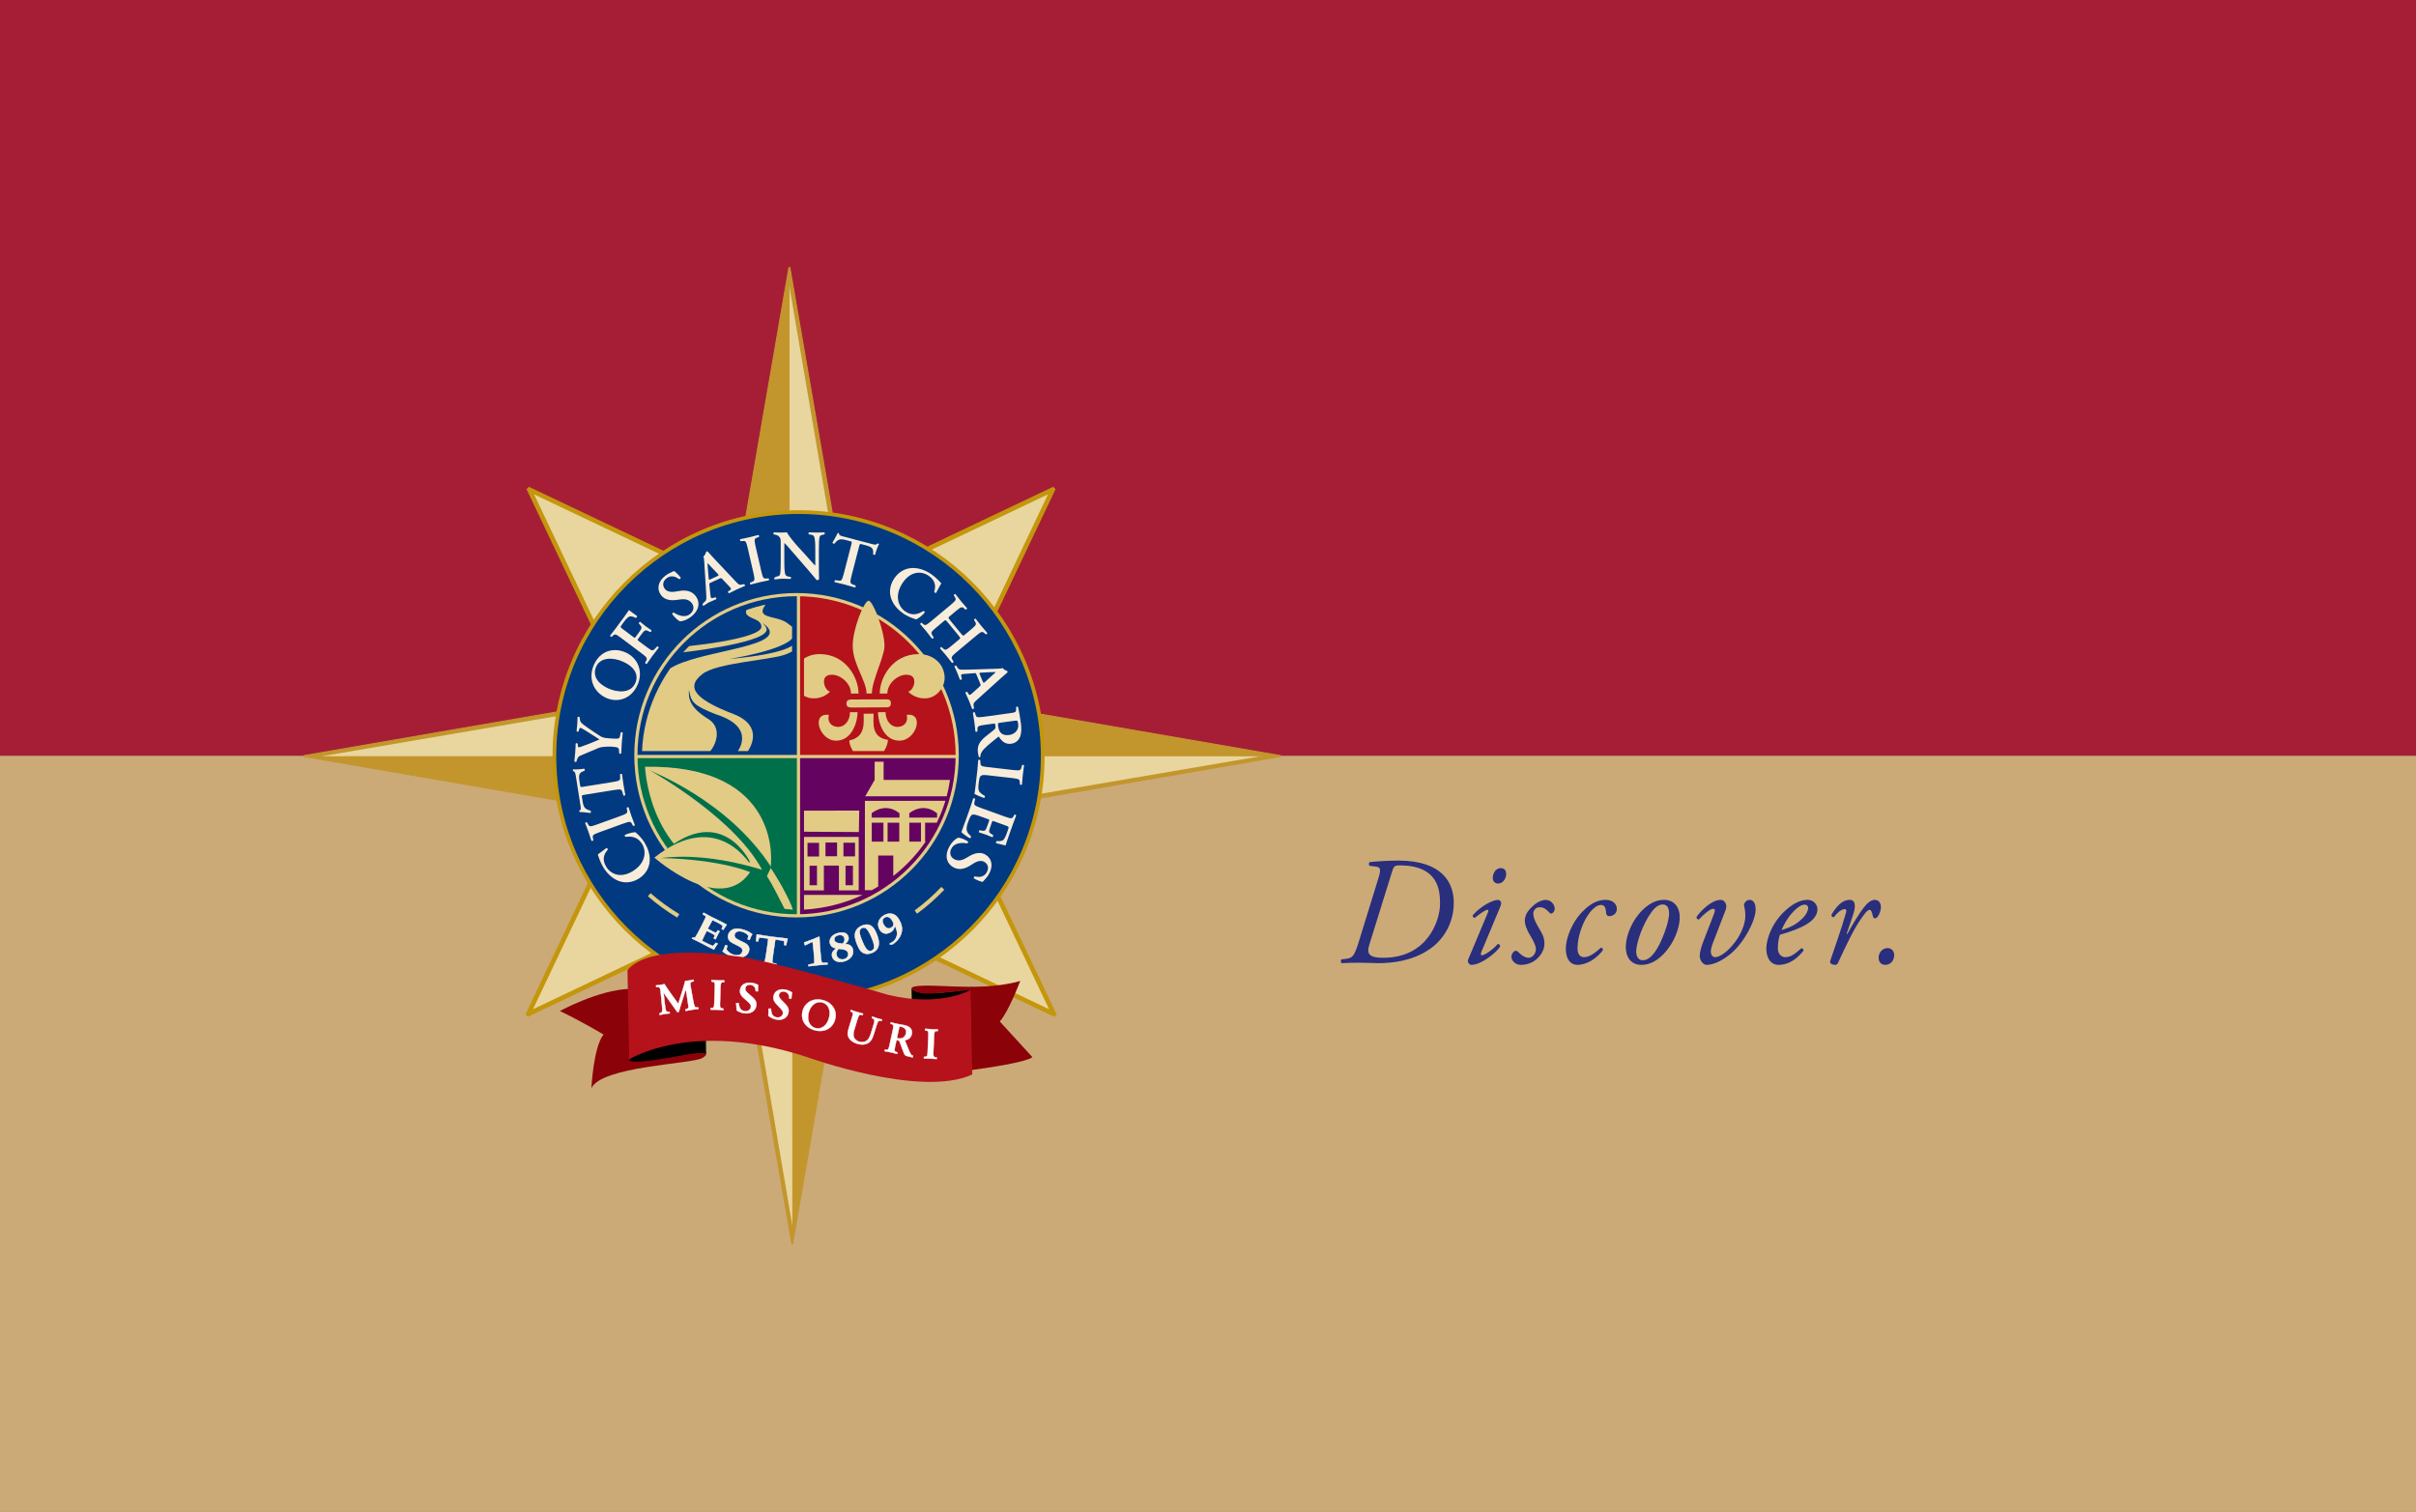 <?xml version="1.0" encoding="utf-8"?>
<!-- Generator: Adobe Illustrator 14.0.0, SVG Export Plug-In . SVG Version: 6.00 Build 43363)  -->
<!DOCTYPE svg PUBLIC "-//W3C//DTD SVG 1.1//EN" "http://www.w3.org/Graphics/SVG/1.1/DTD/svg11.dtd">
<svg version="1.1" id="Layer_1" xmlns="http://www.w3.org/2000/svg" xmlns:xlink="http://www.w3.org/1999/xlink" x="0px" y="0px"
	 width="802px" height="502px" viewBox="0 0 802 502" enable-background="new 0 0 802 502" xml:space="preserve">
<rect x="0" y="0" width="802" height="502" fill="#808080" stroke="none"/>
<rect fill="#A51E36" width="802" height="251"/>
<rect y="251" fill="#CBAA78" width="802" height="251"/>
<g>
	<path fill="#292E7D" d="M457.573,291.584c0.972-3.171,0.613-3.632-0.87-3.836l-2.046-0.256c-0.307-0.204-0.357-0.972,0-1.228
		c0.768-0.103,5.218-0.512,9.514-0.512c14.73,0,18.413,7.468,18.413,13.964c0,6.649-3.222,12.173-8.081,15.497
		c-5.779,3.938-12.429,4.604-17.083,4.604c-1.535,0-3.376-0.153-6.394-0.153c-2.098,0-3.836,0.051-5.627,0.153
		c-0.408-0.256-0.408-0.972-0.051-1.278l1.33-0.153c2.353-0.256,2.915-0.87,4.501-6.087L457.573,291.584z M454.503,313.833
		c-0.921,3.018,0.153,4.194,4.654,4.194c14.782,0,18.874-12.429,18.874-17.953c0-4.858-0.768-12.735-13.503-12.735
		c-1.586,0-1.893,0.358-2.404,1.995L454.503,313.833z"/>
	<path fill="#292E7D" d="M493.892,303.041c0.256-0.563,0.256-0.972-0.103-0.972c-0.357,0-1.688,0.613-4.245,2.711
		c-0.46-0.051-0.767-0.461-0.665-0.869c2.813-3.223,6.752-5.115,8.439-5.115c0.358,0,0.614,0.307,0.818,0.512
		c0.307,0.307,0.307,0.767-0.307,2.25l-6.087,14.526c-0.204,0.511-0.255,1.125,0.153,1.125c0.87,0,3.581-1.79,5.32-3.785
		c0.511,0.052,0.767,0.409,0.767,0.87c-0.767,1.482-6.035,6.086-9.564,6.086c-0.256,0-0.563-0.153-0.818-0.46
		c-0.307-0.358-0.46-0.818-0.204-1.381L493.892,303.041z M499.979,290.203c0,1.586-1.125,3.171-2.66,3.171
		c-1.33,0-1.79-1.022-1.79-1.893c0-1.125,0.716-3.222,2.711-3.222C499.417,288.26,499.979,289.078,499.979,290.203z"/>
	<path fill="#292E7D" d="M516.093,301.711c0,0.818-0.512,1.382-0.921,1.586c-0.357,0.103-0.665,0-0.972-0.409
		c-0.869-0.869-1.534-1.637-3.12-1.637c-1.483,0-2.097,1.278-2.097,2.046c0,1.074,0.256,2.148,1.739,4.654
		c1.278,2.148,2.045,3.427,1.943,5.678c-0.052,1.381-0.768,3.273-2.66,4.91c-1.33,1.176-3.222,1.841-5.166,1.841
		c-1.943,0-3.119-1.534-3.119-2.711c0-0.511,0.204-1.074,0.767-1.688c0.409-0.358,0.972-0.358,1.381,0
		c0.665,0.768,2.199,2.046,3.529,2.046c1.228,0,2.455-1.278,2.455-2.915c0-0.87-0.613-2.455-1.893-4.501
		c-1.329-2.148-1.79-3.888-1.79-4.757c0-1.995,0.869-3.479,3.069-5.371c1.483-1.278,3.12-1.688,3.784-1.688
		C514.917,298.796,516.093,300.433,516.093,301.711z"/>
	<path fill="#292E7D" d="M536.707,301.813c0,2.046-1.995,2.404-2.506,2.404c-0.512,0-0.921-0.307-1.023-0.921
		c-0.153-1.278-0.103-2.813-1.79-2.813c-1.125,0-2.711,1.074-4.297,3.428c-1.688,2.506-3.273,6.648-3.427,10.587
		c-0.102,2.558,0.972,3.325,2.2,3.325c1.688,0,3.58-1.33,5.523-3.12c0.512-0.052,0.818,0.357,0.665,0.869
		c-1.995,2.608-5.217,4.808-8.439,4.808c-1.995,0-3.836-1.483-3.836-5.422c0-3.324,1.995-9.155,6.495-13.195
		c2.148-1.943,4.348-2.967,6.649-2.967C535.479,298.796,536.707,300.228,536.707,301.813z"/>
	<path fill="#292E7D" d="M557.577,305.24c-0.153,2.813-1.637,7.724-5.421,11.61c-3.171,3.273-5.934,3.529-7.314,3.529
		c-3.273,0-5.422-2.403-5.114-6.803c0.204-3.171,2.097-8.132,5.574-11.457c2.66-2.557,4.962-3.324,7.059-3.324
		C555.992,298.796,557.782,301.507,557.577,305.24z M548.268,302.785c-2.967,3.989-4.961,10.076-5.114,12.787
		c-0.103,1.79,0.613,3.273,2.097,3.273c1.125,0,2.404-0.46,4.041-2.659c2.25-3.019,4.654-9.77,4.757-12.48
		c0.051-1.586-0.256-3.376-2.046-3.376C550.979,300.33,549.751,300.791,548.268,302.785z"/>
	<path fill="#292E7D" d="M569.038,303.246c0.358-0.972,0.307-1.483-0.358-1.483c-0.972,0-3.171,1.841-4.757,3.58
		c-0.46,0-0.818-0.46-0.767-0.869c1.637-2.302,5.063-5.678,8.081-5.678c1.177,0,2.302,1.483,1.586,3.376l-4.398,11.405
		c-0.256,0.717-0.512,1.739-0.512,2.404c0,0.869,0.409,1.842,1.483,1.842c1.176,0,3.273-1.177,5.575-3.785
		c2.966-3.376,4.398-7.365,4.398-9.77c0-1.228-0.103-2.455-0.461-3.631c0.103-1.074,0.921-1.842,1.893-1.842
		c1.637,0,1.995,1.893,1.995,3.171c0,3.734-3.836,10.997-8.235,14.68c-3.887,3.222-6.751,3.733-7.979,3.733
		c-1.33,0-2.353-1.534-2.353-3.068c0-1.125,0.511-2.916,1.278-4.91L569.038,303.246z"/>
	<path fill="#292E7D" d="M603.309,301.864c0,3.888-5.063,6.445-12.429,8.491c-0.358,0.869-0.716,2.506-0.716,4.552
		c0,1.739,1.074,2.916,2.455,2.916c1.841,0,3.119-1.023,5.37-2.967c0.46,0,0.768,0.409,0.665,0.869
		c-3.12,3.836-6.035,4.654-8.184,4.654c-3.069,0-4.143-2.864-4.143-5.37c0-3.223,2.045-9.462,7.62-13.759
		c2.66-2.046,4.655-2.455,6.138-2.455C602.132,298.796,603.309,300.535,603.309,301.864z M595.176,302.837
		c-1.994,2.147-3.171,4.501-3.784,5.984c3.375-1.023,4.961-1.995,6.854-3.785c1.585-1.483,1.995-3.018,1.995-3.479
		c0-0.512-0.256-1.176-1.177-1.176C598.348,300.382,597.018,300.842,595.176,302.837z"/>
	<path fill="#292E7D" d="M615.178,303.655l-2.2,6.444h0.256c1.534-2.864,4.041-6.956,5.371-8.644c1.176-1.535,2.455-2.66,3.733-2.66
		c1.79,0,2.046,1.739,2.046,2.506c0,0.768-0.46,2.251-1.074,3.069c-0.613,0.767-1.432,0.818-1.637-0.256
		c-0.256-1.33-0.563-1.995-1.074-1.995c-0.46,0-1.022,0.512-1.79,1.535c-3.12,3.989-5.984,10.229-8.695,16.111
		c-0.204,0.409-0.46,0.613-0.869,0.613c-0.563,0-2.046-0.204-1.688-1.33c0.664-2.045,3.887-11.099,5.268-16.111
		c0.153-0.563,0.052-1.074-0.409-1.074c-1.329,0-2.711,1.433-3.631,2.66c-0.512,0.103-0.87-0.205-0.818-0.818
		c1.637-2.762,3.58-4.91,6.035-4.91C616.559,298.796,615.638,302.274,615.178,303.655z"/>
	<path fill="#292E7D" d="M628.785,317.106c0,2.046-1.432,3.273-2.915,3.273c-1.433,0-2.251-0.92-2.251-2.403
		c0-1.842,1.433-3.172,2.916-3.172S628.785,315.931,628.785,317.106z"/>
</g>
<g>
	<path fill="#E9D59E" d="M349.831,336.663l-41.552-87.413l41.201-86.667l-0.025-0.028l-86.873,41.291l-86.857-41.289l-0.027,0.029
		l41.2,86.664l-41.553,87.409l0.026,0.031l87.214-41.461l87.21,41.463L349.831,336.663z M262.629,251.333l-0.57-1.205l-0.802-0.385
		l0.999-0.469l0.291-0.609l0.209,0.448l1.162,0.556l-0.647,0.304L262.629,251.333z"/>
	<path fill="none" stroke="#C4960C" stroke-width="1.53" d="M349.831,336.663l-41.552-87.413l41.201-86.667l-0.025-0.028
		l-86.873,41.291l-86.857-41.289l-0.027,0.029l41.2,86.664l-41.553,87.409l0.026,0.031l87.214-41.461l87.21,41.463L349.831,336.663z
		 M262.629,251.333l-0.57-1.205l-0.802-0.385l0.999-0.469l0.291-0.609l0.209,0.448l1.162,0.556l-0.647,0.304L262.629,251.333z"/>
	<polygon fill="#C3962D" points="261.888,88.839 237.232,231.51 262.103,249.783 286.86,231.51 262.227,88.985 262.181,88.839 	"/>
	<path fill="#C3962D" d="M237.421,231.436l24.616-142.42h0.018l24.616,142.42l-24.568,18.133L237.421,231.436z M261.745,88.667
		l-0.055,0.29l-24.613,142.417l-0.035,0.217l0.172,0.126l24.683,18.135l0.206,0.149l0.208-0.149l24.565-18.135l0.174-0.126
		l-0.038-0.217L262.398,88.957l-0.048-0.29H261.745z"/>
	<polygon fill-rule="evenodd" clip-rule="evenodd" fill="#E9D59E" points="262.049,249.158 285.389,231.731 262,94.844 	"/>
	<polygon fill-rule="evenodd" clip-rule="evenodd" fill="#C3962D" points="262.043,249.158 238.701,231.731 262.087,94.844 	"/>
	<polygon fill="#C3962D" points="101.076,250.868 100.932,250.917 100.932,251.206 243.603,275.86 261.876,251.108 243.603,226.24 	
		"/>
	<path fill="#C3962D" d="M101.104,251.063v-0.023l142.425-24.611l18.131,24.68l-18.131,24.563L101.104,251.063z M243.467,226.085
		l-142.42,24.61l-0.289,0.048v0.295v0.293l0.289,0.074l142.42,24.607l0.212,0.035l0.129-0.169l18.131-24.567l0.155-0.204
		l-0.155-0.207l-18.131-24.678l-0.126-0.178L243.467,226.085z"/>
	<polygon fill-rule="evenodd" clip-rule="evenodd" fill="#C3962D" points="261.255,251.051 243.822,274.39 106.94,251.005 	"/>
	<polygon fill-rule="evenodd" clip-rule="evenodd" fill="#E9D59E" points="261.255,251.045 243.822,227.708 106.94,251.092 	"/>
	<polygon fill="#C3962D" points="264.08,251.108 282.351,275.858 424.876,251.229 425.019,251.183 425.019,250.89 282.351,226.237 	
		"/>
	<path fill="#C3962D" d="M264.295,251.108l18.129-24.68l142.42,24.611v0.023l-142.42,24.609L264.295,251.108z M282.143,226.223
		l-18.127,24.678l-0.154,0.207l0.154,0.207l18.127,24.565l0.129,0.171l0.208-0.039l142.427-24.605l0.288-0.049v-0.59l-0.288-0.072
		l-142.427-24.61l-0.208-0.041L282.143,226.223z"/>
	<polygon fill-rule="evenodd" clip-rule="evenodd" fill="#E9D59E" points="264.701,251.051 282.134,274.39 419.015,251.005 	"/>
	<polygon fill-rule="evenodd" clip-rule="evenodd" fill="#C3962D" points="264.701,251.045 282.134,227.708 419.015,251.092 	"/>
	<polygon fill="#C3962D" points="238.162,270.258 262.82,412.93 263.135,412.93 287.792,270.258 263.038,251.981 	"/>
	<path fill="#C3962D" d="M238.353,270.334l24.682-18.136l24.57,18.136l-24.616,142.423h-0.02L238.353,270.334z M262.828,251.917
		l-24.681,18.133l-0.175,0.135l0.037,0.206l24.617,142.425l0.049,0.287h0.295h0.293l0.072-0.287l24.613-142.425l0.037-0.206
		l-0.172-0.135l-24.571-18.133l-0.206-0.149L262.828,251.917z"/>
	<polygon fill-rule="evenodd" clip-rule="evenodd" fill="#C3962D" points="262.98,252.608 286.321,270.041 262.938,406.925 	"/>
	<polygon fill-rule="evenodd" clip-rule="evenodd" fill="#E9D59E" points="262.976,252.608 239.632,270.041 263.017,406.925 	"/>
	<g>
		<defs>
			<rect id="SVGID_1_" x="100.754" y="88.667" width="324.442" height="324.437"/>
		</defs>
		<clipPath id="SVGID_2_">
			<use xlink:href="#SVGID_1_"  overflow="visible"/>
		</clipPath>
		<path clip-path="url(#SVGID_2_)" fill="#013A81" d="M346.138,251.095c0-44.762-36.286-81.058-81.052-81.058
			c-44.768,0-81.057,36.295-81.057,81.058c0,44.766,36.29,81.054,81.057,81.054C309.853,332.148,346.138,295.86,346.138,251.095"/>
		<path clip-path="url(#SVGID_2_)" fill="none" stroke="#C4960C" stroke-width="1.242" d="M346.138,251.095
			c0-44.762-36.286-81.058-81.052-81.058c-44.768,0-81.057,36.295-81.057,81.058c0,44.766,36.29,81.054,81.057,81.054
			C309.853,332.148,346.138,295.86,346.138,251.095z"/>
	</g>
	<g>
		<defs>
			<path id="SVGID_3_" d="M213.126,249.394h49.696l0.141-49.724C236.222,200.555,214.237,222.71,213.126,249.394"/>
		</defs>
		<clipPath id="SVGID_4_">
			<use xlink:href="#SVGID_3_"  overflow="visible"/>
		</clipPath>
		<path clip-path="url(#SVGID_4_)" fill="#E2CB84" d="M261.043,206.694c-3.961-2.681-12.096-0.797-5.239-7.866
			c-2.602,0-6.265,0.639-7.684,2.953c-2.406,3.926,4.649,2.965,4.64,6.324c-0.014,4.015-24.493,6.802-32.944,7.137
			c-4.585,0.181-9.166,0.33-13.75,0.462c-1.08,0.034-1.422,8.717-1.568,9.997c-1.271,11.098-7.578,23.251-4.88,34.136
			c5.715-2.601,33.579-0.192,39.339-2.707c8.945-3.911,17.141-15.19,4.527-20.044c-11.303-4.344-16.649-8.463-10.269-13.318
			c4.807-3.659,22.031-4.571,27.189-6.337C265.783,215.583,268.688,211.871,261.043,206.694 M237.456,237.114
			c14.295,4.444,7.073,12.836,7.073,12.836l-9.104-0.184c2.501-2.5,4.355-8.459-0.608-11.213c-5.824-3.652-6.38-6.71-6.102-9.482
			C229.409,233.094,229.983,234.112,237.456,237.114 M220.989,223.097l-1.187,1.721C220.03,224.201,220.444,223.631,220.989,223.097
			l4.376-6.334c0,0,27.361-2.911,29.05-7.304c0.482-1.072-1.291-2.606-1.291-2.606s2.369,1.434,2.409,3.027
			C255.674,215.561,227.594,216.625,220.989,223.097 M263.514,213.852c0,0-1.531,3.189-21.427,4.961c0,0,18.935-2.968,21.229-7.35
			c-0.072-0.956-0.125-1.842-0.083-1.884c0.409,0.654,0.4,1.281,0.083,1.884C263.406,212.614,263.514,213.852,263.514,213.852"/>
	</g>
	<g>
		<defs>
			<rect id="SVGID_5_" x="100.754" y="88.667" width="324.442" height="324.437"/>
		</defs>
		<clipPath id="SVGID_6_">
			<use xlink:href="#SVGID_5_"  overflow="visible"/>
		</clipPath>
		<path clip-path="url(#SVGID_6_)" fill="#B5121B" d="M265.028,197.291c28.74,0,52.486,23.748,52.486,53.043
			c0,0.115-0.008,0.218-0.008,1.084h-52.478V197.291z"/>
		<path clip-path="url(#SVGID_6_)" fill="#00704A" d="M265.139,304.006c-30.224,0-53.975-23.751-53.975-53.044
			c0-0.111,0.006-0.218,0.006,0.221h53.968V304.006z"/>
		<path clip-path="url(#SVGID_6_)" fill="#650360" d="M265.1,304.006c28.74,0,52.486-23.751,52.486-53.044
			c0-0.111-0.008-0.218-0.008,0.221H265.1V304.006z"/>
		<path clip-path="url(#SVGID_6_)" fill="#F8EDDA" d="M201.326,281.546c0.244,0.043,0.481,0.387,0.428,0.61
			c-1.038,1.102-2.125,3.003-0.542,5.618c1.531,2.511,4.832,3.963,8.853,1.479c4.177-2.578,4.621-6.475,3.077-9.03
			c-1.518-2.497-3.817-2.575-5.436-2.346c-0.281-0.065-0.398-0.428-0.277-0.641c1.393-0.671,3.017-0.938,3.557-0.883
			c0.183,0.212,0.407,0.397,0.599,0.583c0.397,0.354,1.565,1.513,2.342,2.798c1.188,1.966,1.815,3.892,1.758,5.888
			c-0.069,2.251-1.126,4.56-3.697,6.153c-2.29,1.411-4.705,1.481-6.709,0.709c-1.991-0.79-3.768-2.45-4.984-4.446
			c-0.683-1.131-1.313-2.614-1.641-3.701c-0.085-0.269-0.148-0.425-0.22-0.624C198.856,283.392,199.996,282.645,201.326,281.546"/>
		<path clip-path="url(#SVGID_6_)" fill="#F8EDDA" d="M206.066,270.907c2.297-0.835,2.292-1.053,2.056-2.129l-0.108-0.504
			c0.1-0.207,0.493-0.327,0.645-0.188c0.301,0.979,0.629,1.974,0.969,2.935c0.339,0.962,0.729,1.985,1.112,2.932
			c-0.025,0.207-0.406,0.36-0.613,0.271l-0.235-0.459c-0.49-0.979-0.627-1.155-2.925-0.322l-8.047,2.912
			c-2.297,0.834-2.291,1.053-2.055,2.129l0.105,0.504c-0.094,0.209-0.49,0.327-0.642,0.183c-0.301-0.981-0.627-1.97-0.981-2.976
			c-0.346-0.964-0.714-1.938-1.101-2.885c0.023-0.208,0.403-0.368,0.606-0.267l0.239,0.454c0.493,0.98,0.632,1.153,2.925,0.322
			L206.066,270.907z"/>
		<path clip-path="url(#SVGID_6_)" fill="#F8EDDA" d="M194.083,263.89c-0.956,0.155-0.995,0.188-0.901,0.777l0.201,1.286
			c0.33,2.11,0.686,2.692,2.65,3.242c0.167,0.14,0.176,0.633-0.038,0.76c-1.287-0.192-2.75-0.31-3.569-0.345
			c-0.076-0.034-0.113-0.126-0.135-0.234c-0.015-0.096-0.007-0.187,0.058-0.248c0.55-0.202,0.522-0.525,0.275-2.092l-1.475-9.35
			c-0.183-1.126-0.299-1.457-0.863-1.651c-0.066-0.086-0.125-0.167-0.138-0.258c-0.02-0.138,0.002-0.259,0.066-0.319
			c0.967,0.084,2.948-0.048,3.663-0.235c0.203,0.083,0.306,0.474,0.184,0.7c-1.724,0.583-2.084,1.086-1.701,3.535l0.21,1.314
			c0.093,0.596,0.139,0.607,1.092,0.456l9.81-1.571c2.404-0.388,2.442-0.601,2.383-1.701l-0.038-0.838
			c0.136-0.183,0.546-0.234,0.666-0.063c0.164,1.34,0.304,2.375,0.462,3.379c0.161,1.015,0.353,2.088,0.63,3.549
			c-0.062,0.199-0.51,0.293-0.65,0.156l-0.264-0.952c-0.31-1.049-0.365-1.255-2.768-0.871L194.083,263.89z"/>
		<path clip-path="url(#SVGID_6_)" fill="#F8EDDA" d="M198.734,248.34l-5.638,2.377c-1.021,0.436-1.288,0.603-1.588,1.629
			l-0.19,0.591c-0.169,0.126-0.599,0.046-0.657-0.147c0.117-0.988,0.213-1.96,0.282-2.91c0.074-1.021,0.158-2.437,0.149-2.976
			c0.101-0.178,0.521-0.19,0.669,0.002l0.06,0.711c0.044,0.37,0.086,0.493,0.268,0.507c0.18,0.012,0.438-0.041,1.223-0.327
			c2.036-0.757,3.954-1.48,5.698-2.281c-1.677-1.08-3.213-2.061-4.875-3.088c-0.753-0.452-1.241-0.723-1.49-0.74
			c-0.227-0.023-0.311,0.187-0.383,0.505l-0.211,0.683c-0.171,0.149-0.559,0.12-0.66-0.12c0.121-1.016,0.195-1.736,0.243-2.426
			c0.056-0.722,0.089-1.463,0.092-2.208c0.133-0.201,0.499-0.172,0.671,0.006l0.088,0.683c0.13,1.056,0.517,1.368,2.453,2.722
			c1.247,0.886,2.463,1.674,3.696,2.491c1.142,0.782,1.615,0.98,3.174,1.096l1.375,0.103c2.435,0.187,2.517-0.017,2.712-1.15
			l0.161-0.871c0.172-0.152,0.583-0.095,0.659,0.088c-0.146,1.44-0.246,2.48-0.32,3.5c-0.078,1.066-0.128,2.116-0.176,3.371
			c-0.104,0.175-0.52,0.162-0.668-0.005l-0.041-0.751c-0.057-1.102-0.085-1.311-2.521-1.491
			C202.989,247.914,199.998,247.805,198.734,248.34"/>
		<path clip-path="url(#SVGID_6_)" fill="#F8EDDA" d="M207.743,216.668c4.133,1.876,5.809,6.453,3.901,10.73
			c-2.127,4.783-6.69,6.023-10.425,4.33c-4.274-1.943-6.05-6.521-4.075-10.966C199.324,215.871,203.924,214.93,207.743,216.668
			 M201.894,228.571c2.896,1.317,7.396,1.858,9.003-1.77c1.078-2.414,0.157-5.167-4.054-7.083c-3.167-1.446-7.479-1.667-8.978,1.703
			C196.924,223.533,197.423,226.542,201.894,228.571"/>
		<path clip-path="url(#SVGID_6_)" fill="#F8EDDA" d="M206.89,205.246c0.878-1.195,1.629-2.249,1.882-2.669
			c0.4,0.301,1.785,1.347,2.683,1.958c0.098,0.184-0.117,0.544-0.367,0.653c-1.207-0.619-1.961-0.722-2.667-0.158
			c-0.496,0.407-0.866,0.86-1.305,1.457l-0.697,0.949c-0.578,0.782-0.541,0.812,0.497,1.589l3.301,2.478
			c0.464,0.353,0.51,0.361,0.829-0.066l0.809-1.102c1.195-1.616,1.362-1.93,0.728-2.695l-0.52-0.619
			c-0.045-0.218,0.216-0.565,0.425-0.545c0.471,0.379,1.127,0.929,1.81,1.443c0.682,0.51,1.374,0.972,1.959,1.384
			c0.077,0.205-0.181,0.556-0.391,0.574l-0.831-0.396c-0.897-0.413-1.158-0.143-2.354,1.479l-0.808,1.096
			c-0.312,0.429-0.289,0.476,0.169,0.825l2.583,1.938c1.956,1.471,2.099,1.316,2.854,0.521l0.668-0.71
			c0.229-0.035,0.541,0.234,0.509,0.439c-0.914,1.167-1.554,1.999-2.157,2.813c-0.603,0.82-1.2,1.672-1.796,2.559
			c-0.184,0.091-0.531-0.138-0.56-0.371l0.247-0.445c0.531-0.963,0.603-1.173-1.359-2.644l-6.858-5.161
			c-1.957-1.468-2.14-1.348-2.912-0.565l-0.215,0.215c-0.227,0.032-0.544-0.232-0.51-0.441c0.52-0.62,1.156-1.446,1.755-2.266
			L206.89,205.246z"/>
		<path clip-path="url(#SVGID_6_)" fill="#F8EDDA" d="M225.805,206.31c-0.622-0.138-1.82-1.236-2.66-2.4
			c-0.025-0.269,0.27-0.527,0.517-0.511c1.029,0.695,3.507,1.928,5.306,0.56c1.397-1.064,1.554-2.515,0.706-3.645
			c-0.791-1.059-1.922-1.538-3.881-1.267l-1.124,0.151c-1.959,0.273-4.012,0.063-5.262-1.609c-1.365-1.835-1.176-4.427,1.508-6.469
			c0.955-0.729,1.819-1.036,2.802-1.523c0.514,0.251,1.609,1.339,2.258,2.21c0.04,0.238-0.281,0.505-0.54,0.502
			c-0.999-0.754-2.568-1.512-4.128-0.325c-1.472,1.119-1.359,2.547-0.626,3.528c0.585,0.779,1.737,1.21,3.436,0.938l1.594-0.252
			c1.667-0.279,3.851-0.135,5.245,1.741c1.583,2.116,1.104,4.833-1.56,6.856C227.702,206.08,226.334,206.252,225.805,206.31"/>
		<path clip-path="url(#SVGID_6_)" fill="#F8EDDA" d="M235.953,193.46c-0.542,0.252-0.522,0.24-0.447,0.892l0.292,2.936
			c0.144,1.44,0.247,1.445,1.082,1.211l0.654-0.175c0.211,0.08,0.363,0.471,0.232,0.636c-0.687,0.267-1.374,0.586-2.239,0.958
			c-0.697,0.321-1.293,0.854-2.006,1.239c-0.191-0.041-0.354-0.351-0.294-0.605l0.536-0.608c0.559-0.393,0.71-0.663,0.706-1.506
			c0.003-0.662-0.061-1.708-0.144-3.051l-0.551-8.844c-0.056-0.791-0.078-1.393-0.297-1.726c0.657-0.487,0.956-1.668,0.997-1.687
			c0.173-0.078,0.307-0.062,0.437,0.005c0.763,0.792,1.488,1.658,2.254,2.456l7.025,7.451c1.124,1.195,1.285,1.278,2.449,0.991
			l0.341-0.078c0.233,0.072,0.394,0.428,0.299,0.603c-0.875,0.352-1.658,0.69-2.749,1.19c-0.899,0.418-1.794,0.889-2.518,1.244
			c-0.217-0.029-0.413-0.402-0.338-0.583l0.422-0.277c0.71-0.45,0.759-0.625,0.045-1.371l-2.291-2.415
			c-0.45-0.484-0.528-0.447-1.118-0.172L235.953,193.46z M238.03,191.344c0.587-0.264,0.653-0.356,0.255-0.78l-2.028-2.125
			c-0.889-0.946-1.176-1.299-1.344-1.396l-0.04,0.017c-0.021,0.187,0.035,0.8,0.125,1.956l0.244,2.879
			c0.072,0.711,0.11,0.688,0.611,0.458L238.03,191.344z"/>
		<path clip-path="url(#SVGID_6_)" fill="#F8EDDA" d="M252.735,189.766c0.556,2.403,0.77,2.421,1.852,2.312l0.509-0.049
			c0.193,0.121,0.265,0.537,0.104,0.668c-0.995,0.181-2.01,0.396-2.997,0.625c-0.982,0.229-2.033,0.505-3.002,0.771
			c-0.206-0.042-0.317-0.451-0.2-0.639l0.478-0.178c1.024-0.388,1.205-0.505,0.658-2.902l-1.93-8.414
			c-0.545-2.397-0.769-2.421-1.853-2.312l-0.508,0.046c-0.196-0.12-0.268-0.534-0.104-0.662c0.996-0.192,2.011-0.399,3.037-0.641
			c0.99-0.232,1.988-0.49,2.963-0.762c0.204,0.046,0.32,0.448,0.199,0.642l-0.478,0.184c-1.026,0.378-1.208,0.5-0.66,2.896
			L252.735,189.766z"/>
		<path clip-path="url(#SVGID_6_)" fill="#F8EDDA" d="M271.831,188.214c0.006,0.7,0,3.554,0.072,4.087
			c-0.184,0.258-0.509,0.35-0.783,0.326c-0.376-0.487-1.038-1.278-2.688-3.183l-5.379-6.206c-1.472-1.715-2.232-2.581-2.624-2.925
			c-0.066,0-0.069,0.252-0.071,1.485l0.005,4.529c-0.003,1.741,0.021,3.88,0.407,4.574c0.208,0.346,0.6,0.516,1.176,0.582
			l0.505,0.072c0.211,0.16,0.184,0.603-0.042,0.671c-0.855-0.046-1.754-0.068-2.625-0.068c-0.967,0-1.796,0.2-2.604,0.246
			c-0.18-0.115-0.22-0.51-0.042-0.677l0.714-0.292c0.44-0.098,0.855-0.161,1.01-0.533c0.301-0.724,0.301-2.739,0.307-4.578
			l-0.003-5.5c-0.003-1.81,0.023-2.185-0.76-2.856c-0.252-0.212-0.897-0.393-1.217-0.464l-0.345-0.074
			c-0.163-0.135-0.137-0.6,0.092-0.677c0.875,0.092,2.14,0.072,2.712,0.072c0.482,0.005,1.033-0.022,1.586-0.06
			c0.388,0.992,2.897,3.928,3.7,4.806l2.305,2.507c0.96,1.072,3.1,3.532,3.326,3.675c0.075-0.068,0.071-0.186,0.071-0.556v-4.53
			c0.004-1.738-0.026-3.88-0.437-4.572c-0.211-0.35-0.579-0.513-1.151-0.584l-0.529-0.069c-0.208-0.161-0.183-0.606,0.046-0.677
			c0.897,0.043,1.75,0.068,2.646,0.068c0.987,0,1.592-0.02,2.412-0.063c0.187,0.121,0.227,0.51,0.043,0.674l-0.524,0.114
			c-0.432,0.094-0.829,0.169-0.989,0.536c-0.324,0.717-0.318,2.739-0.324,4.572V188.214z"/>
		<path clip-path="url(#SVGID_6_)" fill="#F8EDDA" d="M282.59,180.854c0.245-0.947,0.233-0.995-0.344-1.15l-1.248-0.324
			c-2.05-0.545-2.714-0.453-4.007,1.147c-0.189,0.091-0.64-0.099-0.667-0.344c0.693-1.112,1.38-2.42,1.743-3.161
			c0.063-0.057,0.154-0.057,0.269-0.028c0.086,0.02,0.172,0.069,0.202,0.147c-0.041,0.59,0.269,0.695,1.777,1.098l9.083,2.397
			c1.088,0.29,1.439,0.31,1.837-0.138c0.109-0.025,0.207-0.043,0.294-0.017c0.136,0.035,0.228,0.104,0.256,0.189
			c-0.453,0.857-1.135,2.747-1.253,3.481c-0.161,0.149-0.547,0.097-0.708-0.115c0.162-1.83-0.146-2.369-2.529-2.997l-1.271-0.335
			c-0.576-0.152-0.615-0.114-0.858,0.833l-2.506,9.702c-0.611,2.386-0.431,2.5,0.583,2.891l0.778,0.303
			c0.117,0.199-0.009,0.594-0.21,0.643c-1.278-0.39-2.274-0.674-3.254-0.935c-0.98-0.258-2.031-0.514-3.467-0.842
			c-0.151-0.141-0.053-0.598,0.126-0.666l0.964,0.134c1.08,0.139,1.281,0.173,1.901-2.21L282.59,180.854z"/>
		<path clip-path="url(#SVGID_6_)" fill="#F8EDDA" d="M310.735,196.878c-0.231,0.063-0.594-0.152-0.631-0.378
			c0.477-1.434,0.687-3.616-1.834-5.325c-2.43-1.649-6.026-1.569-8.653,2.383c-2.727,4.106-1.526,7.834,0.941,9.506
			c2.409,1.632,4.533,0.726,5.904-0.169c0.287-0.054,0.536,0.23,0.522,0.471c-0.993,1.198-2.354,2.122-2.868,2.308
			c-0.253-0.12-0.534-0.194-0.783-0.28c-0.514-0.149-2.047-0.714-3.29-1.557c-1.889-1.286-3.258-2.771-4.026-4.612
			c-0.872-2.067-0.872-4.611,0.814-7.14c1.495-2.254,3.655-3.335,5.797-3.475c2.133-0.121,4.436,0.63,6.363,1.938
			c1.09,0.74,2.277,1.824,3.021,2.662c0.191,0.218,0.309,0.327,0.46,0.481C312.218,194.157,311.499,195.32,310.735,196.878"/>
		<path clip-path="url(#SVGID_6_)" fill="#F8EDDA" d="M314.673,206.734c-0.742-0.918-0.824-0.938-1.3-0.54l-2.609,2.18
			c-1.878,1.569-1.778,1.755-1.196,2.687l0.37,0.594c-0.022,0.234-0.353,0.479-0.544,0.398c-0.728-0.96-1.376-1.787-2.018-2.572
			c-0.644-0.789-1.323-1.577-1.913-2.229c-0.049-0.203,0.257-0.487,0.481-0.468l0.244,0.221c0.814,0.74,1,0.857,2.873-0.711
			l6.598-5.511c1.879-1.566,1.801-1.778,1.211-2.701l-0.265-0.442c-0.014-0.196,0.355-0.476,0.539-0.391
			c0.611,0.82,1.282,1.675,1.93,2.461c0.646,0.785,1.323,1.577,1.933,2.245c0.041,0.204-0.299,0.516-0.488,0.468l-0.303-0.258
			c-0.83-0.723-0.981-0.873-2.859,0.69l-2.142,1.798c-0.499,0.414-0.485,0.5,0.255,1.414l3.439,4.187
			c0.747,0.913,0.828,0.938,1.321,0.522l2.145-1.795c1.876-1.566,1.797-1.772,1.221-2.702l-0.271-0.442
			c-0.018-0.197,0.353-0.474,0.54-0.393c0.642,0.857,1.278,1.682,1.926,2.464c0.648,0.791,1.325,1.582,1.948,2.266
			c0.047,0.2-0.293,0.517-0.479,0.467l-0.324-0.279c-0.832-0.723-0.976-0.872-2.857,0.697l-6.591,5.509
			c-1.881,1.575-1.804,1.772-1.216,2.707l0.269,0.438c-0.022,0.232-0.36,0.48-0.542,0.397c-0.613-0.817-1.251-1.637-1.901-2.43
			c-0.676-0.82-1.357-1.614-2.033-2.372c-0.043-0.204,0.256-0.487,0.487-0.464l0.373,0.349c0.795,0.749,0.981,0.867,2.859-0.702
			l2.61-2.179c0.473-0.398,0.464-0.476-0.282-1.391L314.673,206.734z"/>
		<path clip-path="url(#SVGID_6_)" fill="#F8EDDA" d="M324.159,224.026c-0.232-0.556-0.226-0.539-0.876-0.487l-2.911,0.212
			c-1.43,0.099-1.436,0.201-1.233,1.047l0.158,0.668c-0.088,0.212-0.479,0.357-0.637,0.218c-0.24-0.7-0.539-1.408-0.89-2.294
			c-0.289-0.708-0.588-1.365-0.942-2.093c0.043-0.194,0.349-0.35,0.604-0.281l0.375,0.594c0.365,0.577,0.626,0.74,1.469,0.766
			c0.654,0.017,1.684-0.018,3.019-0.055l8.771-0.277c0.783-0.036,1.379-0.041,1.72-0.258c0.467,0.684,1.618,1.027,1.642,1.066
			c0.068,0.171,0.052,0.307-0.02,0.439c-0.803,0.745-1.686,1.453-2.501,2.199l-7.584,6.865c-1.213,1.094-1.298,1.262-1.056,2.438
			l0.075,0.349c-0.077,0.23-0.441,0.388-0.607,0.285c-0.324-0.895-0.631-1.695-1.101-2.813c-0.382-0.918-0.821-1.838-1.159-2.581
			c0.04-0.217,0.414-0.398,0.591-0.326l0.261,0.445c0.427,0.725,0.595,0.782,1.356,0.077l2.46-2.231
			c0.489-0.436,0.454-0.523,0.202-1.127L324.159,224.026z M326.181,226.188c0.251,0.597,0.331,0.663,0.769,0.278l2.165-1.981
			c0.962-0.867,1.323-1.147,1.425-1.314l-0.018-0.04c-0.184-0.023-0.792,0.005-1.938,0.068l-2.862,0.155
			c-0.7,0.047-0.683,0.096-0.464,0.609L326.181,226.188z"/>
		<path clip-path="url(#SVGID_6_)" fill="#F8EDDA" d="M334.889,236.862c2.188-0.295,2.458-0.355,2.421-1.457l-0.004-0.603
			c0.139-0.186,0.503-0.234,0.639-0.071c0.331,1.437,0.669,3.381,0.921,5.273c0.249,1.796,0.224,3.387-0.183,4.474
			c-0.462,1.261-1.414,2.26-3.056,2.483c-2.095,0.292-3.362-1.199-3.975-2.266c-0.085-0.126-0.266-0.058-0.386,0.055
			c-2.823,2.263-4.606,3.682-5.35,4.888c-0.459,0.712-0.508,1.406-0.492,1.681c-0.076,0.126-0.328,0.161-0.452,0.109
			c-0.1-0.27-0.231-0.692-0.341-1.5c-0.301-2.21,0.424-3.53,2.357-5.228c0.872-0.746,2.039-1.563,2.854-2.245
			c0.627-0.509,0.679-0.77,0.585-1.535c-0.095-0.685-0.123-0.706-0.602-0.642l-2.919,0.401c-2.409,0.333-2.453,0.544-2.441,1.652
			l-0.003,0.516c-0.139,0.181-0.551,0.215-0.668,0.042c-0.089-1.018-0.209-2.058-0.344-3.071c-0.14-1.009-0.304-2.047-0.485-3.098
			c0.058-0.2,0.462-0.327,0.652-0.137l0.137,0.497c0.281,1.06,0.379,1.259,2.788,0.931L334.889,236.862z M331.966,239.985
			c-0.729,0.104-0.771,0.106-0.623,1.216c0.313,2.256,1.544,3.139,3.7,2.841c1.805-0.246,3.225-1.632,2.949-3.641
			c-0.166-1.199-0.233-1.21-1.284-1.068L331.966,239.985z"/>
		<path clip-path="url(#SVGID_6_)" fill="#F8EDDA" d="M328.058,257.446c-1.142-0.133-1.971-0.181-2.398,0.12
			c-0.347,0.242-0.571,0.591-0.779,2.438c-0.282,2.563-0.204,2.941,2.028,4.272c0.091,0.242-0.022,0.61-0.213,0.7
			c-0.945-0.292-2.625-1.001-3.206-1.345c0.152-0.965,0.391-2.945,0.68-5.528l0.272-2.4c0.123-1.176,0.231-2.337,0.289-3.304
			c0.115-0.178,0.576-0.192,0.671,0.023l0.038,0.712c0.059,1.095,0.059,1.307,2.434,1.579l8.5,0.97
			c2.375,0.268,2.47,0.066,2.749-0.999l0.16-0.636c0.137-0.146,0.593-0.091,0.652,0.121c-0.165,1.15-0.303,2.188-0.421,3.249
			c-0.117,1.016-0.206,2.051-0.271,3.074c-0.117,0.195-0.578,0.167-0.672-0.026l-0.029-0.516c-0.071-1.107-0.088-1.322-2.46-1.594
			L328.058,257.446z"/>
		<path clip-path="url(#SVGID_6_)" fill="#F8EDDA" d="M333.611,271.165c2.295,0.824,2.454,0.657,2.944-0.319l0.166-0.341
			c0.206-0.094,0.585,0.067,0.611,0.271c-0.333,0.818-0.717,1.84-1.06,2.805l-1.472,4.174c-0.494,1.399-0.916,2.677-0.978,2.978
			c-0.4-0.044-2.155-0.529-3.126-0.735c-0.147-0.149-0.036-0.602,0.155-0.727c1.379,0.098,2.014-0.036,2.459-0.67
			c0.309-0.461,0.6-1.092,0.814-1.682l0.512-1.463c0.331-0.946,0.287-0.958-0.944-1.402l-3.666-1.319
			c-0.56-0.203-0.598-0.19-0.773,0.313l-0.365,1.05c-0.675,1.903-0.768,2.242,0.098,2.77l0.678,0.425
			c0.093,0.225-0.047,0.644-0.267,0.692c-0.577-0.235-1.336-0.555-2.142-0.849c-0.823-0.294-1.593-0.522-2.293-0.753
			c-0.116-0.172,0.03-0.587,0.225-0.71l0.913,0.162c0.969,0.174,1.147-0.188,1.815-2.083l0.371-1.056
			c0.173-0.5,0.14-0.538-0.399-0.737l-2.755-0.986c-1.108-0.399-1.899-0.638-2.38-0.442c-0.394,0.153-0.683,0.472-1.348,2.296
			c-1.006,2.773-0.568,3.479,0.92,4.871c0.083,0.25-0.118,0.604-0.382,0.652c-0.863-0.456-2.336-1.528-2.811-2.045
			c0.379-0.945,1.064-2.82,1.965-5.374l0.877-2.502c0.341-0.965,0.794-2.307,1.092-3.304c0.153-0.145,0.551-0.028,0.649,0.18
			l-0.202,0.844c-0.253,1.062-0.261,1.285,2.039,2.111L333.611,271.165z"/>
		<path clip-path="url(#SVGID_6_)" fill="#F8EDDA" d="M317.958,278.185c0.634-0.115,2.146,0.444,3.365,1.202
			c0.126,0.235-0.049,0.588-0.285,0.661c-1.219-0.238-3.966-0.426-5.119,1.533c-0.887,1.512-0.478,2.923,0.732,3.644
			c1.127,0.668,2.354,0.674,4.064-0.325l0.977-0.577c1.707-1.004,3.683-1.602,5.466-0.534c1.96,1.164,2.758,3.634,1.057,6.556
			c-0.612,1.039-1.294,1.657-2.023,2.491c-0.56-0.042-1.986-0.615-2.913-1.178c-0.122-0.208,0.071-0.573,0.313-0.67
			c1.205,0.315,2.934,0.403,3.932-1.292c0.935-1.603,0.289-2.874-0.757-3.502c-0.829-0.502-2.059-0.45-3.521,0.456l-1.379,0.852
			c-1.435,0.895-3.505,1.604-5.502,0.408c-2.26-1.35-2.844-4.046-1.151-6.94C316.285,279.127,317.487,278.442,317.958,278.185"/>
		<path clip-path="url(#SVGID_6_)" fill="none" stroke="#E2CB84" stroke-width="1.054" d="M317.748,250.771
			c0-29.451-23.88-53.331-53.334-53.331c-29.451,0-53.329,23.879-53.329,53.331c0,29.453,23.877,53.329,53.329,53.329
			C293.868,304.1,317.748,280.224,317.748,250.771z"/>
		<path clip-path="url(#SVGID_6_)" fill-rule="evenodd" clip-rule="evenodd" fill="#E2CB84" d="M263.175,302.048
			c-0.675-2.75-5.217-10.869-7.387-13.891c0.958-6.721-0.021-34.261-41.669-33.562c0,0,0.989,28.246,25.43,36.711
			c2.321,0.684,3.064-2.458,5.808-2.738c2.188-0.221,5.898,2.052,8.371,1.085c1.741,2.564,2.316,3.423,6.721,12.143L263.175,302.048
			z"/>
		<path clip-path="url(#SVGID_6_)" fill-rule="evenodd" clip-rule="evenodd" fill="#00704A" d="M254.475,291.109l1.54-3.182
			c-14.413-22.179-39.456-31.531-40.411-32.214c1.914,1.13,29.106,16.471,37.797,33.938L254.475,291.109z"/>
		<path clip-path="url(#SVGID_6_)" fill-rule="evenodd" clip-rule="evenodd" fill="#00704A" d="M218.04,284.792
			c0,0,21.479,18.444,30.866,1.284C248.905,286.076,238.906,264.908,218.04,284.792"/>
		<path clip-path="url(#SVGID_6_)" fill-rule="evenodd" clip-rule="evenodd" fill="#E2CB84" d="M217.215,284.759
			c0,0,23.238,20.606,32.621,3.444C249.836,288.203,238.834,267.672,217.215,284.759"/>
		<path clip-path="url(#SVGID_6_)" fill-rule="evenodd" clip-rule="evenodd" fill="#00704A" d="M253.833,289.076
			c-20.895-6.606-33.785-4.167-34.467-4.146c0,0,23.535,0.01,35.128,7.287L253.833,289.076z"/>
	</g>
	<g>
		<defs>
			<path id="SVGID_7_" d="M266.893,252.367v49.678c27.666-1.572,48.884-24.181,48.884-49.233c0-0.103,0.261-0.444-0.602-0.444
				H266.893z"/>
		</defs>
		<clipPath id="SVGID_8_">
			<use xlink:href="#SVGID_7_"  overflow="visible"/>
		</clipPath>
		<rect x="263.047" y="277.898" clip-path="url(#SVGID_8_)" fill="#E2CB84" width="22.005" height="17.754"/>
		<path clip-path="url(#SVGID_8_)" fill="#E2CB84" d="M315.92,265.896l-28.805,0.035l-0.028,29.662h20.473
			c0.203-0.845,1.391-8.714,2.462-16.125l2.773-6.605C312.795,272.862,315.966,266.08,315.92,265.896 M296.53,295.494h-5.002
			v-11.406h5.002V295.494z M294.637,273.164h3.88v6.304h-3.88V273.164z M289.386,273.164h3.878v6.304h-3.878V273.164z
			 M307.094,273.164h3.881v6.304h-3.881V273.164z M301.841,273.164h3.879v6.304h-3.879V273.164z M298.586,271.485h-9.234v-1.462
			h0.006c0.693-0.568,4.782-3.55,9.19,0l0.038,0.095V271.485z M311.071,271.485h-9.238v-1.462h0.008c0.697-0.568,4.782-3.55,9.193,0
			l0.037,0.095V271.485z"/>
		<polygon clip-path="url(#SVGID_8_)" fill="#E2CB84" points="249.772,302.663 310.552,302.663 310.223,297.15 249.442,297.15 		"/>
		<rect x="280.676" y="287.449" clip-path="url(#SVGID_8_)" fill="#650360" width="2.459" height="6.482"/>
		<rect x="268.741" y="287.449" clip-path="url(#SVGID_8_)" fill="#650360" width="2.461" height="6.482"/>
		<path clip-path="url(#SVGID_8_)" fill="#E2CB84" d="M317.441,258.98H293.32v-6.064h-2.976v6.064l-3.133,5.417h30.352
			C317.563,264.57,317.688,259.04,317.441,258.98"/>
		<rect x="273.489" y="287.426" clip-path="url(#SVGID_8_)" fill="#650360" width="4.994" height="8.502"/>
		<rect x="268.054" y="279.867" clip-path="url(#SVGID_8_)" fill="#650360" width="3.839" height="4.538"/>
		<rect x="274.019" y="279.768" clip-path="url(#SVGID_8_)" fill="#650360" width="3.848" height="4.543"/>
		<rect x="279.983" y="279.813" clip-path="url(#SVGID_8_)" fill="#650360" width="3.845" height="4.542"/>
	</g>
	<g>
		<defs>
			<rect id="SVGID_9_" x="100.754" y="88.667" width="324.442" height="324.437"/>
		</defs>
		<clipPath id="SVGID_10_">
			<use xlink:href="#SVGID_9_"  overflow="visible"/>
		</clipPath>
		<path clip-path="url(#SVGID_10_)" fill="none" stroke="#E2CB84" stroke-width="1.054" d="M317.696,251.201H211.05
			 M265.057,197.692v106.561"/>
		<polygon clip-path="url(#SVGID_10_)" fill="#E2CB84" points="285.226,269.151 266.889,269.175 266.889,276.169 285.102,276.273 		
			"/>
	</g>
	<g>
		<defs>
			<path id="SVGID_11_" d="M267.692,199.213l-0.799,0.281v49.9h49.627c11.311-3.388,3.848-51.604-36.296-51.606
				C276.352,197.788,272.18,198.231,267.692,199.213"/>
		</defs>
		<clipPath id="SVGID_12_">
			<use xlink:href="#SVGID_11_"  overflow="visible"/>
		</clipPath>
		<path clip-path="url(#SVGID_12_)" fill-rule="evenodd" clip-rule="evenodd" fill="#E2CB84" d="M288.524,256.046
			c-2.318-2.841-6.529-6.681-6.591-10.189c5.733-1.155,4.683-6.426,4.75-8.875l3.312-0.012c0.075,2.515-1.096,7.87,4.747,8.689
			C294.723,248.975,290.722,253.14,288.524,256.046 M280.979,233.63c0,0.73,0.323,1.311,1.733,1.299l11.625-0.063
			c1.07-0.003,1.412-0.581,1.406-1.314c-0.005-0.74-0.269-1.342-1.276-1.33l-11.74,0.034
			C281.234,232.268,280.973,232.887,280.979,233.63 M292.038,230.3l2.521-0.017c-0.034-3.618,4.164-7.009,7.47-6.09
			c2.786,0.774,1.102,5.333-0.56,5.411c1.054,1.207,3.338,2.516,6.09,2.257c3.664-0.338,6.037-3.803,6.021-6.8
			c-0.021-4.35-3.531-7.9-8.689-7.877C296.159,217.229,292.011,225.175,292.038,230.3 M272.146,217.184
			c-5.162-0.023-8.67,3.527-8.692,7.877c-0.018,2.997,2.357,6.461,6.025,6.8c2.748,0.258,5.037-1.05,6.086-2.257
			c-1.669-0.077-3.345-4.637-0.563-5.411c3.31-0.918,7.511,2.472,7.476,6.09l2.521,0.017
			C285.022,225.175,280.877,217.229,272.146,217.184 M287.652,230.283l1.771-0.011c-0.022-4.285,4.205-12.3,4.188-15.813
			c-0.026-5.146-3.82-15.012-5.283-14.999c-1.471,0.005-5.3,9.39-5.267,15.055C283.086,220.539,287.637,226,287.652,230.283
			 M284.674,236.466l-2.514,0.017c0.014,2.719-1.734,5.06-4.25,4.868c-2.108-0.164-3.324-1.781-2.768-3.984
			c-5.99-0.819-3.25,8.601,2.45,8.568C282.998,245.907,284.691,239.403,284.674,236.466 M298.537,245.934
			c5.699,0.032,8.44-9.388,2.449-8.568c0.56,2.203-0.653,3.82-2.764,3.984c-2.517,0.192-4.261-2.148-4.244-4.868l-2.521-0.017
			C291.439,239.403,293.128,245.907,298.537,245.934"/>
	</g>
	<g>
		<defs>
			<rect id="SVGID_13_" x="100.754" y="88.667" width="324.442" height="324.437"/>
		</defs>
		<clipPath id="SVGID_14_">
			<use xlink:href="#SVGID_13_"  overflow="visible"/>
		</clipPath>
		<path clip-path="url(#SVGID_14_)" fill="#F8EDDA" d="M229.716,311.632l0.164-0.319c0.298,0.028,0.588,0.034,0.859,0.013
			c0.408-0.57,1.119-1.848,2.128-3.835c0.688-1.353,1.129-2.256,1.318-2.71c0.104-0.242,0.129-0.415,0.081-0.52
			c-0.051-0.104-0.378-0.332-0.978-0.69l0.255-0.505c1.099,0.604,1.976,1.071,2.626,1.402l3.943,1.94
			c0.411,0.206,0.774,0.413,1.093,0.608l0.017,0.092c-0.331,0.382-0.699,0.927-1.113,1.628l-0.562-0.287
			c0.27-0.589,0.399-0.914,0.391-0.969c-0.012-0.053-0.103-0.149-0.268-0.277c-0.357-0.271-0.943-0.612-1.751-1.031
			c-0.402-0.199-0.871-0.423-1.417-0.665c-0.686,1.197-1.219,2.155-1.596,2.875c0.492,0.289,0.962,0.545,1.411,0.771
			c0.656,0.328,1.062,0.52,1.216,0.548c0.088,0.016,0.177-0.006,0.258-0.083c0.064-0.061,0.226-0.29,0.481-0.701l0.612,0.313
			c-0.368,0.659-0.6,1.088-0.704,1.289l-0.645,1.367l-0.615-0.316c0.229-0.538,0.342-0.858,0.331-0.967
			c-0.003-0.064-0.052-0.13-0.142-0.201c-0.215-0.163-0.737-0.457-1.568-0.878c-0.261-0.133-0.57-0.278-0.934-0.426
			c-0.118,0.204-0.231,0.418-0.342,0.63c-0.576,1.132-0.995,2.017-1.255,2.649l1.402,0.734c0.803,0.408,1.554,0.746,2.259,1.01
			c0.302-0.303,0.628-0.663,0.975-1.074l0.592,0.306c-0.469,0.647-0.878,1.297-1.228,1.934c-0.444-0.19-0.869-0.388-1.268-0.593
			c-0.259-0.13-0.771-0.4-1.534-0.807c-0.708-0.375-1.365-0.718-1.971-1.021C231.45,312.459,230.608,312.053,229.716,311.632"/>
		<path clip-path="url(#SVGID_14_)" fill="none" stroke="#FFFFFF" stroke-width="0.147" d="M229.716,311.632l0.164-0.319
			c0.298,0.028,0.588,0.034,0.859,0.013c0.408-0.57,1.119-1.848,2.128-3.835c0.688-1.353,1.129-2.256,1.318-2.71
			c0.104-0.242,0.129-0.415,0.081-0.52c-0.051-0.104-0.378-0.332-0.978-0.69l0.255-0.505c1.099,0.604,1.976,1.071,2.626,1.402
			l3.943,1.94c0.411,0.206,0.774,0.413,1.093,0.608l0.017,0.092c-0.331,0.382-0.699,0.927-1.113,1.628l-0.562-0.287
			c0.27-0.589,0.399-0.914,0.391-0.969c-0.012-0.053-0.103-0.149-0.268-0.277c-0.357-0.271-0.943-0.612-1.751-1.031
			c-0.402-0.199-0.871-0.423-1.417-0.665c-0.686,1.197-1.219,2.155-1.596,2.875c0.492,0.289,0.962,0.545,1.411,0.771
			c0.656,0.328,1.062,0.52,1.216,0.548c0.088,0.016,0.177-0.006,0.258-0.083c0.064-0.061,0.226-0.29,0.481-0.701l0.612,0.313
			c-0.368,0.659-0.6,1.088-0.704,1.289l-0.645,1.367l-0.615-0.316c0.229-0.538,0.342-0.858,0.331-0.967
			c-0.003-0.064-0.052-0.13-0.142-0.201c-0.215-0.163-0.737-0.457-1.568-0.878c-0.261-0.133-0.57-0.278-0.934-0.426
			c-0.118,0.204-0.231,0.418-0.342,0.63c-0.576,1.132-0.995,2.017-1.255,2.649l1.402,0.734c0.803,0.408,1.554,0.746,2.259,1.01
			c0.302-0.303,0.628-0.663,0.975-1.074l0.592,0.306c-0.469,0.647-0.878,1.297-1.228,1.934c-0.444-0.19-0.869-0.388-1.268-0.593
			c-0.259-0.13-0.771-0.4-1.534-0.807c-0.708-0.375-1.365-0.718-1.971-1.021C231.45,312.459,230.608,312.053,229.716,311.632z"/>
		<path clip-path="url(#SVGID_14_)" fill="#F8EDDA" d="M240.788,313.805l0.671,0.221c-0.195,0.625-0.289,1.004-0.281,1.125
			c0.012,0.118,0.112,0.31,0.307,0.56c0.195,0.26,0.471,0.503,0.832,0.74c0.36,0.233,0.748,0.421,1.164,0.551
			c0.716,0.225,1.336,0.25,1.871,0.066c0.527-0.181,0.868-0.51,1.018-0.986c0.138-0.44,0.104-0.816-0.109-1.142
			c-0.215-0.325-0.711-0.662-1.485-1.018c-1.153-0.521-1.914-0.931-2.277-1.24c-0.367-0.297-0.616-0.659-0.749-1.076
			c-0.132-0.414-0.123-0.86,0.026-1.337c0.253-0.797,0.807-1.367,1.653-1.71c0.845-0.34,2.008-0.28,3.481,0.189
			c0.579,0.183,1.081,0.386,1.508,0.594c0.425,0.22,0.834,0.48,1.235,0.79l0.03,0.175c-0.167,0.24-0.301,0.466-0.403,0.672
			c-0.101,0.205-0.248,0.57-0.442,1.092l-0.655-0.208c0.181-0.659,0.259-1.038,0.233-1.135c-0.053-0.169-0.25-0.396-0.594-0.671
			c-0.345-0.282-0.771-0.499-1.279-0.661c-0.693-0.221-1.275-0.25-1.752-0.089c-0.47,0.159-0.776,0.462-0.914,0.907
			c-0.09,0.271-0.087,0.531,0.008,0.784c0.091,0.251,0.264,0.469,0.516,0.652c0.253,0.188,0.823,0.484,1.712,0.908
			c0.809,0.367,1.348,0.654,1.616,0.854c0.441,0.32,0.734,0.69,0.879,1.107c0.143,0.42,0.135,0.888-0.029,1.409
			c-0.28,0.897-0.933,1.514-1.941,1.851c-1.009,0.339-2.228,0.278-3.655-0.176c-0.634-0.199-1.197-0.435-1.682-0.699
			c-0.486-0.264-0.962-0.602-1.441-1.009c0.183-0.271,0.33-0.516,0.433-0.753C240.435,314.822,240.605,314.378,240.788,313.805"/>
		<path clip-path="url(#SVGID_14_)" fill="none" stroke="#FFFFFF" stroke-width="0.147" d="M240.788,313.805l0.671,0.221
			c-0.195,0.625-0.289,1.004-0.281,1.125c0.012,0.118,0.112,0.31,0.307,0.56c0.195,0.26,0.471,0.503,0.832,0.74
			c0.36,0.233,0.748,0.421,1.164,0.551c0.716,0.225,1.336,0.25,1.871,0.066c0.527-0.181,0.868-0.51,1.018-0.986
			c0.138-0.44,0.104-0.816-0.109-1.142c-0.215-0.325-0.711-0.662-1.485-1.018c-1.153-0.521-1.914-0.931-2.277-1.24
			c-0.367-0.297-0.616-0.659-0.749-1.076c-0.132-0.414-0.123-0.86,0.026-1.337c0.253-0.797,0.807-1.367,1.653-1.71
			c0.845-0.34,2.008-0.28,3.481,0.189c0.579,0.183,1.081,0.386,1.508,0.594c0.425,0.22,0.834,0.48,1.235,0.79l0.03,0.175
			c-0.167,0.24-0.301,0.466-0.403,0.672c-0.101,0.205-0.248,0.57-0.442,1.092l-0.655-0.208c0.181-0.659,0.259-1.038,0.233-1.135
			c-0.053-0.169-0.25-0.396-0.594-0.671c-0.345-0.282-0.771-0.499-1.279-0.661c-0.693-0.221-1.275-0.25-1.752-0.089
			c-0.47,0.159-0.776,0.462-0.914,0.907c-0.09,0.271-0.087,0.531,0.008,0.784c0.091,0.251,0.264,0.469,0.516,0.652
			c0.253,0.188,0.823,0.484,1.712,0.908c0.809,0.367,1.348,0.654,1.616,0.854c0.441,0.32,0.734,0.69,0.879,1.107
			c0.143,0.42,0.135,0.888-0.029,1.409c-0.28,0.897-0.933,1.514-1.941,1.851c-1.009,0.339-2.228,0.278-3.655-0.176
			c-0.634-0.199-1.197-0.435-1.682-0.699c-0.486-0.264-0.962-0.602-1.441-1.009c0.183-0.271,0.33-0.516,0.433-0.753
			C240.435,314.822,240.605,314.378,240.788,313.805z"/>
		<path clip-path="url(#SVGID_14_)" fill="#F8EDDA" d="M252.378,319.869l0.075-0.556c0.304,0.043,0.616,0.063,0.949,0.063
			c0.157,0,0.27-0.024,0.34-0.063c0.07-0.042,0.134-0.13,0.182-0.259c0.063-0.188,0.189-0.879,0.381-2.083
			c0.129-0.847,0.259-1.723,0.378-2.613c0.241-1.744,0.357-2.639,0.348-2.673c-0.009-0.035-0.193-0.08-0.553-0.127
			c-0.736-0.101-1.37-0.172-1.901-0.208c-0.308-0.016-0.488-0.021-0.529-0.004c-0.042,0.016-0.081,0.052-0.109,0.105
			c-0.026,0.049-0.125,0.435-0.292,1.139l-0.68-0.09c0.124-0.845,0.198-1.573,0.219-2.192l0.095-0.046
			c1.652,0.294,3.263,0.55,4.838,0.764c1.565,0.213,3.321,0.42,5.271,0.618l0.072,0.114c-0.181,0.594-0.347,1.295-0.502,2.105
			l-0.657-0.089c0.057-0.749,0.063-1.157,0.023-1.228c-0.028-0.053-0.109-0.101-0.241-0.133c-0.413-0.116-1.25-0.265-2.503-0.434
			c-0.105-0.014-0.167-0.008-0.194,0.014c-0.024,0.027-0.053,0.144-0.08,0.346l-0.653,4.45c-0.177,1.282-0.275,2.076-0.287,2.373
			c-0.014,0.299,0.021,0.484,0.118,0.563c0.065,0.047,0.474,0.149,1.229,0.309l-0.074,0.558c-0.775-0.141-1.594-0.271-2.469-0.384
			C254.028,320.05,253.096,319.937,252.378,319.869"/>
		<path clip-path="url(#SVGID_14_)" fill="none" stroke="#FFFFFF" stroke-width="0.147" d="M252.378,319.869l0.075-0.556
			c0.304,0.043,0.616,0.063,0.949,0.063c0.157,0,0.27-0.024,0.34-0.063c0.07-0.042,0.134-0.13,0.182-0.259
			c0.063-0.188,0.189-0.879,0.381-2.083c0.129-0.847,0.259-1.723,0.378-2.613c0.241-1.744,0.357-2.639,0.348-2.673
			c-0.009-0.035-0.193-0.08-0.553-0.127c-0.736-0.101-1.37-0.172-1.901-0.208c-0.308-0.016-0.488-0.021-0.529-0.004
			c-0.042,0.016-0.081,0.052-0.109,0.105c-0.026,0.049-0.125,0.435-0.292,1.139l-0.68-0.09c0.124-0.845,0.198-1.573,0.219-2.192
			l0.095-0.046c1.652,0.294,3.263,0.55,4.838,0.764c1.565,0.213,3.321,0.42,5.271,0.618l0.072,0.114
			c-0.181,0.594-0.347,1.295-0.502,2.105l-0.657-0.089c0.057-0.749,0.063-1.157,0.023-1.228c-0.028-0.053-0.109-0.101-0.241-0.133
			c-0.413-0.116-1.25-0.265-2.503-0.434c-0.105-0.014-0.167-0.008-0.194,0.014c-0.024,0.027-0.053,0.144-0.08,0.346l-0.653,4.45
			c-0.177,1.282-0.275,2.076-0.287,2.373c-0.014,0.299,0.021,0.484,0.118,0.563c0.065,0.047,0.474,0.149,1.229,0.309l-0.074,0.558
			c-0.775-0.141-1.594-0.271-2.469-0.384C254.028,320.05,253.096,319.937,252.378,319.869z"/>
		<path clip-path="url(#SVGID_14_)" fill="#F8EDDA" d="M268.466,320.842l-0.088-0.068l-0.04-0.399l0.071-0.093
			c1.009-0.175,1.576-0.29,1.698-0.349c0.097-0.047,0.164-0.107,0.197-0.19c0.055-0.128,0.058-0.572,0.009-1.324
			c-0.083-1.281-0.179-2.421-0.278-3.41c-0.129-1.3-0.221-2.021-0.265-2.161c-0.031-0.081-0.086-0.115-0.163-0.107
			c-0.049,0.004-0.121,0.028-0.218,0.076l-2.1,1.059l-0.108-0.044c-0.078-0.317-0.162-0.584-0.249-0.792l0.051-0.106
			c1.944-0.681,3.55-1.309,4.817-1.889l0.215,0.078c-0.005,0.624,0.03,1.47,0.104,2.535c0.076,1.063,0.184,2.359,0.339,3.87
			c0.103,1.035,0.203,1.672,0.299,1.916c0.042,0.112,0.107,0.187,0.199,0.214c0.142,0.048,0.69,0.048,1.632,0.006l0.104,0.072
			l0.046,0.4l-0.092,0.086l-0.986,0.079c-0.996,0.08-1.672,0.139-2.022,0.178C270.663,320.575,269.611,320.694,268.466,320.842"/>
		<path clip-path="url(#SVGID_14_)" fill="none" stroke="#FFFFFF" stroke-width="0.147" d="M268.466,320.842l-0.088-0.068
			l-0.04-0.399l0.071-0.093c1.009-0.175,1.576-0.29,1.698-0.349c0.097-0.047,0.164-0.107,0.197-0.19
			c0.055-0.128,0.058-0.572,0.009-1.324c-0.083-1.281-0.179-2.421-0.278-3.41c-0.129-1.3-0.221-2.021-0.265-2.161
			c-0.031-0.081-0.086-0.115-0.163-0.107c-0.049,0.004-0.121,0.028-0.218,0.076l-2.1,1.059l-0.108-0.044
			c-0.078-0.317-0.162-0.584-0.249-0.792l0.051-0.106c1.944-0.681,3.55-1.309,4.817-1.889l0.215,0.078
			c-0.005,0.624,0.03,1.47,0.104,2.535c0.076,1.063,0.184,2.359,0.339,3.87c0.103,1.035,0.203,1.672,0.299,1.916
			c0.042,0.112,0.107,0.187,0.199,0.214c0.142,0.048,0.69,0.048,1.632,0.006l0.104,0.072l0.046,0.4l-0.092,0.086l-0.986,0.079
			c-0.996,0.08-1.672,0.139-2.022,0.178C270.663,320.575,269.611,320.694,268.466,320.842z"/>
		<path clip-path="url(#SVGID_14_)" fill="#F8EDDA" d="M277.62,314.914c-0.636-0.114-1.12-0.315-1.45-0.603
			c-0.338-0.278-0.559-0.657-0.674-1.13c-0.172-0.744,0-1.438,0.524-2.08c0.522-0.646,1.305-1.087,2.351-1.333
			c0.913-0.211,1.65-0.188,2.218,0.06c0.563,0.252,0.923,0.691,1.064,1.312c0.087,0.385,0.056,0.753-0.093,1.102
			c-0.154,0.346-0.491,0.746-1.006,1.196c0.722,0.065,1.258,0.213,1.621,0.444c0.486,0.311,0.805,0.785,0.954,1.423
			c0.209,0.87,0.022,1.69-0.556,2.442c-0.578,0.757-1.427,1.265-2.55,1.524c-0.968,0.229-1.8,0.186-2.498-0.137
			c-0.699-0.325-1.129-0.833-1.295-1.55c-0.125-0.516-0.084-0.976,0.113-1.384C276.54,315.797,276.963,315.364,277.62,314.914
			 M279.721,313.359c0.28-0.288,0.467-0.578,0.569-0.87c0.097-0.298,0.111-0.593,0.043-0.894c-0.107-0.456-0.341-0.773-0.709-0.966
			c-0.366-0.187-0.816-0.218-1.341-0.098c-0.493,0.115-0.857,0.324-1.09,0.625c-0.232,0.295-0.306,0.627-0.221,0.997
			c0.081,0.341,0.292,0.598,0.64,0.783C277.958,313.118,278.662,313.262,279.721,313.359 M278.366,315.023
			c-0.33,0.372-0.545,0.726-0.643,1.06c-0.104,0.34-0.111,0.683-0.028,1.044c0.123,0.537,0.424,0.933,0.895,1.192
			c0.471,0.257,0.989,0.319,1.55,0.185c0.502-0.111,0.89-0.359,1.156-0.745c0.267-0.378,0.345-0.801,0.239-1.262
			c-0.065-0.276-0.195-0.514-0.394-0.706c-0.194-0.194-0.453-0.337-0.771-0.44C280.055,315.253,279.384,315.141,278.366,315.023"/>
		<path clip-path="url(#SVGID_14_)" fill="none" stroke="#FFFFFF" stroke-width="0.147" d="M277.62,314.914
			c-0.636-0.114-1.12-0.315-1.45-0.603c-0.338-0.278-0.559-0.657-0.674-1.13c-0.172-0.744,0-1.438,0.524-2.08
			c0.522-0.646,1.305-1.087,2.351-1.333c0.913-0.211,1.65-0.188,2.218,0.06c0.563,0.252,0.923,0.691,1.064,1.312
			c0.087,0.385,0.056,0.753-0.093,1.102c-0.154,0.346-0.491,0.746-1.006,1.196c0.722,0.065,1.258,0.213,1.621,0.444
			c0.486,0.311,0.805,0.785,0.954,1.423c0.209,0.87,0.022,1.69-0.556,2.442c-0.578,0.757-1.427,1.265-2.55,1.524
			c-0.968,0.229-1.8,0.186-2.498-0.137c-0.699-0.325-1.129-0.833-1.295-1.55c-0.125-0.516-0.084-0.976,0.113-1.384
			C276.54,315.797,276.963,315.364,277.62,314.914z M279.721,313.359c0.28-0.288,0.467-0.578,0.569-0.87
			c0.097-0.298,0.111-0.593,0.043-0.894c-0.107-0.456-0.341-0.773-0.709-0.966c-0.366-0.187-0.816-0.218-1.341-0.098
			c-0.493,0.115-0.857,0.324-1.09,0.625c-0.232,0.295-0.306,0.627-0.221,0.997c0.081,0.341,0.292,0.598,0.64,0.783
			C277.958,313.118,278.662,313.262,279.721,313.359z M278.366,315.023c-0.33,0.372-0.545,0.726-0.643,1.06
			c-0.104,0.34-0.111,0.683-0.028,1.044c0.123,0.537,0.424,0.933,0.895,1.192c0.471,0.257,0.989,0.319,1.55,0.185
			c0.502-0.111,0.89-0.359,1.156-0.745c0.267-0.378,0.345-0.801,0.239-1.262c-0.065-0.276-0.195-0.514-0.394-0.706
			c-0.194-0.194-0.453-0.337-0.771-0.44C280.055,315.253,279.384,315.141,278.366,315.023z"/>
		<path clip-path="url(#SVGID_14_)" fill="#F8EDDA" d="M284.418,313.327c-0.464-1.199-0.674-2.17-0.633-2.909
			c0.043-0.739,0.277-1.373,0.695-1.889c0.421-0.516,0.998-0.917,1.74-1.204c0.731-0.283,1.377-0.378,1.951-0.293
			c0.57,0.082,1.086,0.369,1.545,0.838c0.466,0.478,0.924,1.303,1.377,2.472c0.464,1.209,0.677,2.2,0.639,2.967
			c-0.036,0.778-0.255,1.415-0.65,1.929c-0.401,0.512-0.958,0.909-1.686,1.186c-0.697,0.272-1.358,0.356-1.976,0.267
			c-0.617-0.098-1.156-0.383-1.612-0.845C285.351,315.384,284.89,314.541,284.418,313.327 M285.957,311.81
			c0.51,1.314,0.96,2.273,1.35,2.85c0.388,0.58,0.761,0.93,1.127,1.061c0.273,0.095,0.568,0.083,0.875-0.037
			c0.474-0.179,0.755-0.5,0.847-0.959c0.12-0.562-0.072-1.489-0.576-2.797c-0.618-1.593-1.211-2.72-1.786-3.388
			c-0.449-0.525-0.963-0.673-1.553-0.445c-0.471,0.181-0.763,0.521-0.872,1.021C285.259,309.612,285.455,310.506,285.957,311.81"/>
		<path clip-path="url(#SVGID_14_)" fill="none" stroke="#FFFFFF" stroke-width="0.147" d="M284.418,313.327
			c-0.464-1.199-0.674-2.17-0.633-2.909c0.043-0.739,0.277-1.373,0.695-1.889c0.421-0.516,0.998-0.917,1.74-1.204
			c0.731-0.283,1.377-0.378,1.951-0.293c0.57,0.082,1.086,0.369,1.545,0.838c0.466,0.478,0.924,1.303,1.377,2.472
			c0.464,1.209,0.677,2.2,0.639,2.967c-0.036,0.778-0.255,1.415-0.65,1.929c-0.401,0.512-0.958,0.909-1.686,1.186
			c-0.697,0.272-1.358,0.356-1.976,0.267c-0.617-0.098-1.156-0.383-1.612-0.845C285.351,315.384,284.89,314.541,284.418,313.327z
			 M285.957,311.81c0.51,1.314,0.96,2.273,1.35,2.85c0.388,0.58,0.761,0.93,1.127,1.061c0.273,0.095,0.568,0.083,0.875-0.037
			c0.474-0.179,0.755-0.5,0.847-0.959c0.12-0.562-0.072-1.489-0.576-2.797c-0.618-1.593-1.211-2.72-1.786-3.388
			c-0.449-0.525-0.963-0.673-1.553-0.445c-0.471,0.181-0.763,0.521-0.872,1.021C285.259,309.612,285.455,310.506,285.957,311.81z"/>
		<path clip-path="url(#SVGID_14_)" fill="#F8EDDA" d="M297.1,307.417c-0.27,0.746-0.487,1.225-0.654,1.427
			c-0.217,0.278-0.539,0.53-0.958,0.766c-0.668,0.366-1.328,0.471-1.969,0.299c-0.64-0.167-1.164-0.607-1.567-1.332
			c-0.481-0.865-0.567-1.73-0.27-2.604c0.298-0.875,0.907-1.563,1.828-2.075c0.627-0.353,1.25-0.527,1.874-0.538
			c0.62-0.01,1.192,0.15,1.713,0.475c0.521,0.331,1.006,0.896,1.448,1.704c0.613,1.096,0.905,2.114,0.871,3.059
			c-0.029,0.943-0.321,1.859-0.88,2.75c-0.562,0.889-1.353,1.648-2.377,2.277l-0.811-0.057l0.042-0.319
			c0.303-0.13,0.512-0.228,0.618-0.289c0.524-0.289,0.955-0.708,1.292-1.252c0.331-0.537,0.495-1.135,0.495-1.783
			C297.792,309.277,297.56,308.439,297.1,307.417 M295.838,308.029c0.393-0.216,0.64-0.496,0.746-0.843
			c0.105-0.341,0.023-0.755-0.242-1.233c-0.426-0.768-0.871-1.248-1.321-1.427c-0.448-0.179-0.893-0.147-1.322,0.093
			c-0.389,0.217-0.628,0.514-0.717,0.907c-0.085,0.395,0.022,0.864,0.33,1.417c0.373,0.675,0.797,1.094,1.261,1.262
			C294.953,308.344,295.376,308.286,295.838,308.029"/>
		<path clip-path="url(#SVGID_14_)" fill="none" stroke="#FFFFFF" stroke-width="0.147" d="M297.1,307.417
			c-0.27,0.746-0.487,1.225-0.654,1.427c-0.217,0.278-0.539,0.53-0.958,0.766c-0.668,0.366-1.328,0.471-1.969,0.299
			c-0.64-0.167-1.164-0.607-1.567-1.332c-0.481-0.865-0.567-1.73-0.27-2.604c0.298-0.875,0.907-1.563,1.828-2.075
			c0.627-0.353,1.25-0.527,1.874-0.538c0.62-0.01,1.192,0.15,1.713,0.475c0.521,0.331,1.006,0.896,1.448,1.704
			c0.613,1.096,0.905,2.114,0.871,3.059c-0.029,0.943-0.321,1.859-0.88,2.75c-0.562,0.889-1.353,1.648-2.377,2.277l-0.811-0.057
			l0.042-0.319c0.303-0.13,0.512-0.228,0.618-0.289c0.524-0.289,0.955-0.708,1.292-1.252c0.331-0.537,0.495-1.135,0.495-1.783
			C297.792,309.277,297.56,308.439,297.1,307.417z M295.838,308.029c0.393-0.216,0.64-0.496,0.746-0.843
			c0.105-0.341,0.023-0.755-0.242-1.233c-0.426-0.768-0.871-1.248-1.321-1.427c-0.448-0.179-0.893-0.147-1.322,0.093
			c-0.389,0.217-0.628,0.514-0.717,0.907c-0.085,0.395,0.022,0.864,0.33,1.417c0.373,0.675,0.797,1.094,1.261,1.262
			C294.953,308.344,295.376,308.286,295.838,308.029z"/>
		<path clip-path="url(#SVGID_14_)" fill="none" stroke="#E2CB84" stroke-width="1.354" d="M312.967,294.965
			c-2.718,2.852-5.703,5.496-8.947,7.885 M215.511,297.09c2.973,2.586,6.196,4.938,9.643,7.014"/>
		<path clip-path="url(#SVGID_14_)" fill-rule="evenodd" clip-rule="evenodd" d="M302.578,328.191l0.105,4.256
			c0,0,14.014,0.102,20.171-3.884c0,0-2.614-0.063-4.981,0.412c0,0-8.694,1.413-13.408,0.351
			C304.465,329.326,302.763,328.6,302.578,328.191"/>
		<path clip-path="url(#SVGID_14_)" fill-rule="evenodd" clip-rule="evenodd" d="M234.391,350.048l-0.052-4.91
			c0,0-14.396-0.354-25.169,6.155c0,0-0.886,0.871-0.199,1.538c0,0-0.094,2.109,15.83-1.818
			C224.8,351.013,231.417,349.381,234.391,350.048"/>
		<path clip-path="url(#SVGID_14_)" fill-rule="evenodd" clip-rule="evenodd" fill="#8B0208" d="M208.971,351.682
			c0,0-2.72,2.549,17.729-1.31c6.277-1.188,9.656-1.063,6.475,0.919c-3.218,2.009-33.583,2.7-36.861,10.062
			c0,0,0.68-13.753,4.035-17.844c0,0-7.261-4.358-14.497-7.804c0,0,12.954-7.077,23.094-7.341L208.971,351.682z"/>
		<path clip-path="url(#SVGID_14_)" fill-rule="evenodd" clip-rule="evenodd" fill="#8B0208" d="M322.08,328.679
			c0,0-13.718,1.832-16.734,1.004c-3.022-0.833-5.004-2.335,2.007-2.414c6.917-0.09,20.334,1.649,31.319-1.555
			c0,0-3.88,10.291-6.796,13.462l10.808,11.813c0,0-0.427,1.65-20.42,4.353L322.08,328.679z"/>
		<path clip-path="url(#SVGID_14_)" fill-rule="evenodd" clip-rule="evenodd" fill="#B5121B" d="M208.295,322.115l0.582,29.66
			c0,0,20.692-13.307,58.839-0.838c0,0,37.932,13.791,55.039,5.833l-0.652-28.069c0,0-9.702,5.88-27.341,1.609
			c0,0-42.286-12.358-51.063-12.86C243.699,317.45,215.894,312.823,208.295,322.115"/>
		<path clip-path="url(#SVGID_14_)" fill="#FFFFFF" d="M229.819,335.27c-0.814,0.126-1.292,0.212-2.194,0.406l-0.083-0.539
			c0.657-0.146,0.842-0.251,0.936-0.518c0.09-0.224,0.067-0.475-0.139-1.793l-0.683-4.36l-1.778,5.639l-0.094,0.281l-0.077,0.281
			c-0.111,0.378-0.05,0.188-0.158,0.58c-0.175,0.565-0.187,0.583-0.187,0.583l-0.02,0.063l-0.021,0.075l-0.022,0.063l-0.437,0.066
			l-4.604-6.496l0.458,3.898c0.046,0.396,0.138,1.087,0.178,1.351c0.157,0.994,0.424,1.211,1.365,1.096l0.083,0.537
			c-0.705,0.047-1.067,0.09-1.598,0.174c-0.556,0.086-0.962,0.159-1.751,0.343l-0.086-0.544c0.952-0.144,1.055-0.479,0.84-2.613
			l-0.377-3.909c-0.104-1.048-0.108-0.972-0.142-1.177c-0.136-0.881-0.442-1.149-1.239-1.024l-0.138,0.02l-0.089-0.553
			c0.537-0.039,0.858-0.074,1.219-0.129c0.482-0.074,0.78-0.137,1.592-0.304c0.164,0.261,0.078,0.123,0.267,0.425
			c0.407,0.639,0.329,0.52,0.728,1.1c0.301,0.451,0.791,1.121,0.913,1.299l2.672,3.724l1.474-4.686
			c0.424-1.354,0.579-1.933,0.829-2.914c0.673-0.059,0.99-0.092,1.427-0.16c0.395-0.06,0.724-0.122,1.352-0.264l0.083,0.552
			l-0.118,0.021c-0.952,0.144-1.142,0.415-0.994,1.354c0.025,0.144,0.082,0.435,0.125,0.71l0.699,3.862
			c0.484,2.696,0.563,2.792,1.738,2.702l0.085,0.542C231.043,335.098,230.651,335.141,229.819,335.27"/>
		<path clip-path="url(#SVGID_14_)" fill="none" stroke="#FFFFFF" stroke-width="0.126" d="M229.819,335.27
			c-0.814,0.126-1.292,0.212-2.194,0.406l-0.083-0.539c0.657-0.146,0.842-0.251,0.936-0.518c0.09-0.224,0.067-0.475-0.139-1.793
			l-0.683-4.36l-1.778,5.639l-0.094,0.281l-0.077,0.281c-0.111,0.378-0.05,0.188-0.158,0.58c-0.175,0.565-0.187,0.583-0.187,0.583
			l-0.02,0.063l-0.021,0.075l-0.022,0.063l-0.437,0.066l-4.604-6.496l0.458,3.898c0.046,0.396,0.138,1.087,0.178,1.351
			c0.157,0.994,0.424,1.211,1.365,1.096l0.083,0.537c-0.705,0.047-1.067,0.09-1.598,0.174c-0.556,0.086-0.962,0.159-1.751,0.343
			l-0.086-0.544c0.952-0.144,1.055-0.479,0.84-2.613l-0.377-3.909c-0.104-1.048-0.108-0.972-0.142-1.177
			c-0.136-0.881-0.442-1.149-1.239-1.024l-0.138,0.02l-0.089-0.553c0.537-0.039,0.858-0.074,1.219-0.129
			c0.482-0.074,0.78-0.137,1.592-0.304c0.164,0.261,0.078,0.123,0.267,0.425c0.407,0.639,0.329,0.52,0.728,1.1
			c0.301,0.451,0.791,1.121,0.913,1.299l2.672,3.724l1.474-4.686c0.424-1.354,0.579-1.933,0.829-2.914
			c0.673-0.059,0.99-0.092,1.427-0.16c0.395-0.06,0.724-0.122,1.352-0.264l0.083,0.552l-0.118,0.021
			c-0.952,0.144-1.142,0.415-0.994,1.354c0.025,0.144,0.082,0.435,0.125,0.71l0.699,3.862c0.484,2.696,0.563,2.792,1.738,2.702
			l0.085,0.542C231.043,335.098,230.651,335.141,229.819,335.27z"/>
		<path clip-path="url(#SVGID_14_)" fill="#FFFFFF" d="M238.076,335.285c-0.84-0.029-1.265-0.029-2.2-0.021l0.017-0.548l0.155,0.009
			c0.808,0.028,1.018-0.259,1.055-1.429l0.02-0.652l0.156-4.496l0.02-0.668c0.04-1.195-0.147-1.501-0.958-1.53l-0.152-0.006
			l0.018-0.551l0.2,0.012c1.279,0.045,1.703,0.118,2.07,0.138c0.58,0.018,1.01,0.018,1.957,0.012l-0.021,0.549l-0.167-0.006
			c-0.808-0.032-1.014,0.259-1.058,1.452l-0.02,0.672l-0.148,4.495l-0.023,0.652c-0.04,1.167,0.148,1.475,0.954,1.498l0.171,0.01
			l-0.02,0.549C239.297,335.349,238.822,335.314,238.076,335.285"/>
		<path clip-path="url(#SVGID_14_)" fill="none" stroke="#FFFFFF" stroke-width="0.126" d="M238.076,335.285
			c-0.84-0.029-1.265-0.029-2.2-0.021l0.017-0.548l0.155,0.009c0.808,0.028,1.018-0.259,1.055-1.429l0.02-0.652l0.156-4.496
			l0.02-0.668c0.04-1.195-0.147-1.501-0.958-1.53l-0.152-0.006l0.018-0.551l0.2,0.012c1.279,0.045,1.703,0.118,2.07,0.138
			c0.58,0.018,1.01,0.018,1.957,0.012l-0.021,0.549l-0.167-0.006c-0.808-0.032-1.014,0.259-1.058,1.452l-0.02,0.672l-0.148,4.495
			l-0.023,0.652c-0.04,1.167,0.148,1.475,0.954,1.498l0.171,0.01l-0.02,0.549C239.297,335.349,238.822,335.314,238.076,335.285z"/>
		<path clip-path="url(#SVGID_14_)" fill="#FFFFFF" d="M247.004,336.44c-0.891-0.134-1.53-0.379-2.483-0.953
			c-0.034-0.321-0.029-0.111-0.054-1.119c-0.018-0.315-0.03-0.645-0.093-1.268l0.812-0.073c0.231,1.799,0.76,2.521,2.013,2.712
			c1.026,0.153,1.933-0.442,2.059-1.338c0.103-0.699-0.199-1.161-1.549-2.268c-1.738-1.427-2.222-2.231-2.045-3.445
			c0.248-1.714,1.836-2.654,3.95-2.335c0.757,0.115,1.374,0.322,2.044,0.695c-0.043,0.518-0.064,1.501-0.04,2.089l-0.729,0.012
			c-0.082-0.703-0.127-0.901-0.261-1.18c-0.26-0.517-0.797-0.88-1.431-0.979c-0.905-0.132-1.688,0.364-1.798,1.124
			c-0.103,0.702,0.264,1.235,1.624,2.308c1.729,1.377,2.223,2.232,2.032,3.518C250.795,335.728,249.119,336.763,247.004,336.44"/>
		<path clip-path="url(#SVGID_14_)" fill="none" stroke="#FFFFFF" stroke-width="0.126" d="M247.004,336.44
			c-0.891-0.134-1.53-0.379-2.483-0.953c-0.034-0.321-0.029-0.111-0.054-1.119c-0.018-0.315-0.03-0.645-0.093-1.268l0.812-0.073
			c0.231,1.799,0.76,2.521,2.013,2.712c1.026,0.153,1.933-0.442,2.059-1.338c0.103-0.699-0.199-1.161-1.549-2.268
			c-1.738-1.427-2.222-2.231-2.045-3.445c0.248-1.714,1.836-2.654,3.95-2.335c0.757,0.115,1.374,0.322,2.044,0.695
			c-0.043,0.518-0.064,1.501-0.04,2.089l-0.729,0.012c-0.082-0.703-0.127-0.901-0.261-1.18c-0.26-0.517-0.797-0.88-1.431-0.979
			c-0.905-0.132-1.688,0.364-1.798,1.124c-0.103,0.702,0.264,1.235,1.624,2.308c1.729,1.377,2.223,2.232,2.032,3.518
			C250.795,335.728,249.119,336.763,247.004,336.44z"/>
		<path clip-path="url(#SVGID_14_)" fill="#FFFFFF" d="M257.444,338.475c-0.875-0.213-1.495-0.512-2.389-1.171
			c-0.004-0.319-0.02-0.107,0.046-1.111c0.012-0.315,0.025-0.647,0.017-1.274h0.818c0.074,1.813,0.532,2.576,1.766,2.874
			c1.01,0.246,1.967-0.272,2.174-1.145c0.164-0.691-0.097-1.178-1.347-2.395c-1.604-1.577-2.014-2.42-1.729-3.609
			c0.399-1.688,2.067-2.48,4.146-1.98c0.743,0.181,1.339,0.446,1.977,0.873c-0.094,0.511-0.196,1.488-0.231,2.074l-0.721-0.052
			c-0.024-0.708-0.053-0.91-0.16-1.194c-0.217-0.54-0.716-0.95-1.339-1.1c-0.887-0.215-1.711,0.211-1.889,0.957
			c-0.167,0.687,0.155,1.254,1.411,2.438c1.598,1.528,2.017,2.416,1.712,3.68C261.288,338.097,259.52,338.979,257.444,338.475"/>
		<path clip-path="url(#SVGID_14_)" fill="none" stroke="#FFFFFF" stroke-width="0.126" d="M257.444,338.475
			c-0.875-0.213-1.495-0.512-2.389-1.171c-0.004-0.319-0.02-0.107,0.046-1.111c0.012-0.315,0.025-0.647,0.017-1.274h0.818
			c0.074,1.813,0.532,2.576,1.766,2.874c1.01,0.246,1.967-0.272,2.174-1.145c0.164-0.691-0.097-1.178-1.347-2.395
			c-1.604-1.577-2.014-2.42-1.729-3.609c0.399-1.688,2.067-2.48,4.146-1.98c0.743,0.181,1.339,0.446,1.977,0.873
			c-0.094,0.511-0.196,1.488-0.231,2.074l-0.721-0.052c-0.024-0.708-0.053-0.91-0.16-1.194c-0.217-0.54-0.716-0.95-1.339-1.1
			c-0.887-0.215-1.711,0.211-1.889,0.957c-0.167,0.687,0.155,1.254,1.411,2.438c1.598,1.528,2.017,2.416,1.712,3.68
			C261.288,338.097,259.52,338.979,257.444,338.475z"/>
		<path clip-path="url(#SVGID_14_)" fill="#FFFFFF" d="M270.253,342.029c-3.099-0.948-4.648-3.633-3.762-6.548
			c0.868-2.869,3.818-4.271,6.945-3.308c3.069,0.938,4.597,3.633,3.713,6.546C276.275,341.605,273.379,342.988,270.253,342.029
			 M273.093,332.886c-1.946-0.597-3.857,0.701-4.585,3.105c-0.761,2.505,0.123,4.755,2.093,5.358
			c1.915,0.591,3.793-0.706,4.525-3.11C275.906,335.662,275.077,333.497,273.093,332.886"/>
		<path clip-path="url(#SVGID_14_)" fill="none" stroke="#FFFFFF" stroke-width="0.126" d="M270.253,342.029
			c-3.099-0.948-4.648-3.633-3.762-6.548c0.868-2.869,3.818-4.271,6.945-3.308c3.069,0.938,4.597,3.633,3.713,6.546
			C276.275,341.605,273.379,342.988,270.253,342.029z M273.093,332.886c-1.946-0.597-3.857,0.701-4.585,3.105
			c-0.761,2.505,0.123,4.755,2.093,5.358c1.915,0.591,3.793-0.706,4.525-3.11C275.906,335.662,275.077,333.497,273.093,332.886z"/>
		<path clip-path="url(#SVGID_14_)" fill="#FFFFFF" d="M292.435,338.997c-0.801-0.253-1.03,0.031-1.632,1.985l-0.627,2.048
			c-0.566,1.837-0.965,2.566-1.733,3.146c-0.971,0.717-2.389,0.849-3.977,0.356c-1.695-0.533-2.811-1.576-3.031-2.838
			c-0.089-0.538-0.041-0.911,0.18-1.784c0.047-0.156,0.078-0.254,0.15-0.543c0.083-0.265,0.104-0.384,0.124-0.456l0.839-2.73
			l0.189-0.622c0.341-1.115,0.24-1.46-0.533-1.699l-0.075-0.022l0.163-0.523c0.651,0.267,0.94,0.375,1.686,0.604
			c0.876,0.274,1.389,0.416,2.355,0.659l-0.16,0.522l-0.219-0.069c-0.774-0.243-1.05-0.019-1.396,1.103l-0.19,0.619l-0.881,2.883
			c-0.377,1.227-0.454,1.949-0.283,2.576c0.209,0.732,0.901,1.397,1.732,1.657c1.05,0.327,2.1,0.138,2.811-0.501
			c0.513-0.48,0.835-1.12,1.304-2.65l0.556-1.805l0.27-0.893c0.396-1.285,0.278-1.635-0.667-1.976l0.16-0.522
			c1.044,0.387,1.302,0.484,1.667,0.598c0.453,0.141,0.822,0.241,1.572,0.414l-0.162,0.522L292.435,338.997z"/>
		<path clip-path="url(#SVGID_14_)" fill="none" stroke="#FFFFFF" stroke-width="0.126" d="M292.435,338.997
			c-0.801-0.253-1.03,0.031-1.632,1.985l-0.627,2.048c-0.566,1.837-0.965,2.566-1.733,3.146c-0.971,0.717-2.389,0.849-3.977,0.356
			c-1.695-0.533-2.811-1.576-3.031-2.838c-0.089-0.538-0.041-0.911,0.18-1.784c0.047-0.156,0.078-0.254,0.15-0.543
			c0.083-0.265,0.104-0.384,0.124-0.456l0.839-2.73l0.189-0.622c0.341-1.115,0.24-1.46-0.533-1.699l-0.075-0.022l0.163-0.523
			c0.651,0.267,0.94,0.375,1.686,0.604c0.876,0.274,1.389,0.416,2.355,0.659l-0.16,0.522l-0.219-0.069
			c-0.774-0.243-1.05-0.019-1.396,1.103l-0.19,0.619l-0.881,2.883c-0.377,1.227-0.454,1.949-0.283,2.576
			c0.209,0.732,0.901,1.397,1.732,1.657c1.05,0.327,2.1,0.138,2.811-0.501c0.513-0.48,0.835-1.12,1.304-2.65l0.556-1.805l0.27-0.893
			c0.396-1.285,0.278-1.635-0.667-1.976l0.16-0.522c1.044,0.387,1.302,0.484,1.667,0.598c0.453,0.141,0.822,0.241,1.572,0.414
			l-0.162,0.522L292.435,338.997z"/>
		<path clip-path="url(#SVGID_14_)" fill="#FFFFFF" d="M302.055,350.896c-1.717-0.379-1.704-0.375-2.281-1.946l-1.271-3.391
			l-0.909-0.205l-0.378,1.745l-0.137,0.638c-0.248,1.143-0.116,1.476,0.673,1.65l0.15,0.031l-0.116,0.532
			c-0.989-0.276-1.404-0.386-1.973-0.511c-0.281-0.059-0.803-0.177-1.457-0.274l-0.241-0.039l-0.241-0.054l-0.237-0.036l0.112-0.536
			l0.166,0.036c0.789,0.176,1.047-0.07,1.294-1.21l0.139-0.637l0.958-4.419l0.139-0.647c0.252-1.141,0.119-1.477-0.674-1.647
			l-0.162-0.039l0.112-0.521c0.803,0.257,0.984,0.3,2.059,0.534c0.358,0.08,0.972,0.197,1.369,0.259
			c0.559,0.09,1.054,0.182,1.188,0.216c1.793,0.393,2.666,1.495,2.347,2.949c-0.245,1.13-1.052,1.841-2.337,2.048l1.017,2.471
			c0.908,2.233,1.083,2.514,1.738,2.673l-0.116,0.536L302.055,350.896z M299.033,340.89c-0.152-0.032-0.257-0.042-0.461-0.042
			l-0.84,3.856l0.315,0.068c1.345,0.298,2.406-0.348,2.681-1.615C300.995,341.94,300.436,341.2,299.033,340.89"/>
		<path clip-path="url(#SVGID_14_)" fill="none" stroke="#FFFFFF" stroke-width="0.126" d="M302.055,350.896
			c-1.717-0.379-1.704-0.375-2.281-1.946l-1.271-3.391l-0.909-0.205l-0.378,1.745l-0.137,0.638c-0.248,1.143-0.116,1.476,0.673,1.65
			l0.15,0.031l-0.116,0.532c-0.989-0.276-1.404-0.386-1.973-0.511c-0.281-0.059-0.803-0.177-1.457-0.274l-0.241-0.039l-0.241-0.054
			l-0.237-0.036l0.112-0.536l0.166,0.036c0.789,0.176,1.047-0.07,1.294-1.21l0.139-0.637l0.958-4.419l0.139-0.647
			c0.252-1.141,0.119-1.477-0.674-1.647l-0.162-0.039l0.112-0.521c0.803,0.257,0.984,0.3,2.059,0.534
			c0.358,0.08,0.972,0.197,1.369,0.259c0.559,0.09,1.054,0.182,1.188,0.216c1.793,0.393,2.666,1.495,2.347,2.949
			c-0.245,1.13-1.052,1.841-2.337,2.048l1.017,2.471c0.908,2.233,1.083,2.514,1.738,2.673l-0.116,0.536L302.055,350.896z
			 M299.033,340.89c-0.152-0.032-0.257-0.042-0.461-0.042l-0.84,3.856l0.315,0.068c1.345,0.298,2.406-0.348,2.681-1.615
			C300.995,341.94,300.436,341.2,299.033,340.89z"/>
		<path clip-path="url(#SVGID_14_)" fill="#FFFFFF" d="M308.892,351.501c-0.841-0.042-1.267-0.048-2.2-0.048l0.024-0.544
			l0.151,0.006c0.809,0.04,1.021-0.249,1.07-1.416l0.027-0.649l0.192-4.49l0.029-0.664c0.049-1.201-0.135-1.505-0.944-1.538
			l-0.153-0.013l0.026-0.545l0.198,0.01c1.279,0.06,1.705,0.14,2.073,0.155c0.576,0.025,1.007,0.029,1.957,0.029l-0.027,0.551
			l-0.169-0.01c-0.808-0.041-1.019,0.249-1.069,1.446l-0.029,0.664l-0.189,4.49l-0.031,0.652c-0.046,1.165,0.137,1.473,0.946,1.511
			l0.167,0.004l-0.021,0.548C310.113,351.569,309.64,351.53,308.892,351.501"/>
		<path clip-path="url(#SVGID_14_)" fill="none" stroke="#FFFFFF" stroke-width="0.126" d="M308.892,351.501
			c-0.841-0.042-1.267-0.048-2.2-0.048l0.024-0.544l0.151,0.006c0.809,0.04,1.021-0.249,1.07-1.416l0.027-0.649l0.192-4.49
			l0.029-0.664c0.049-1.201-0.135-1.505-0.944-1.538l-0.153-0.013l0.026-0.545l0.198,0.01c1.279,0.06,1.705,0.14,2.073,0.155
			c0.576,0.025,1.007,0.029,1.957,0.029l-0.027,0.551l-0.169-0.01c-0.808-0.041-1.019,0.249-1.069,1.446l-0.029,0.664l-0.189,4.49
			l-0.031,0.652c-0.046,1.165,0.137,1.473,0.946,1.511l0.167,0.004l-0.021,0.548C310.113,351.569,309.64,351.53,308.892,351.501z"/>
	</g>
</g>
</svg>
